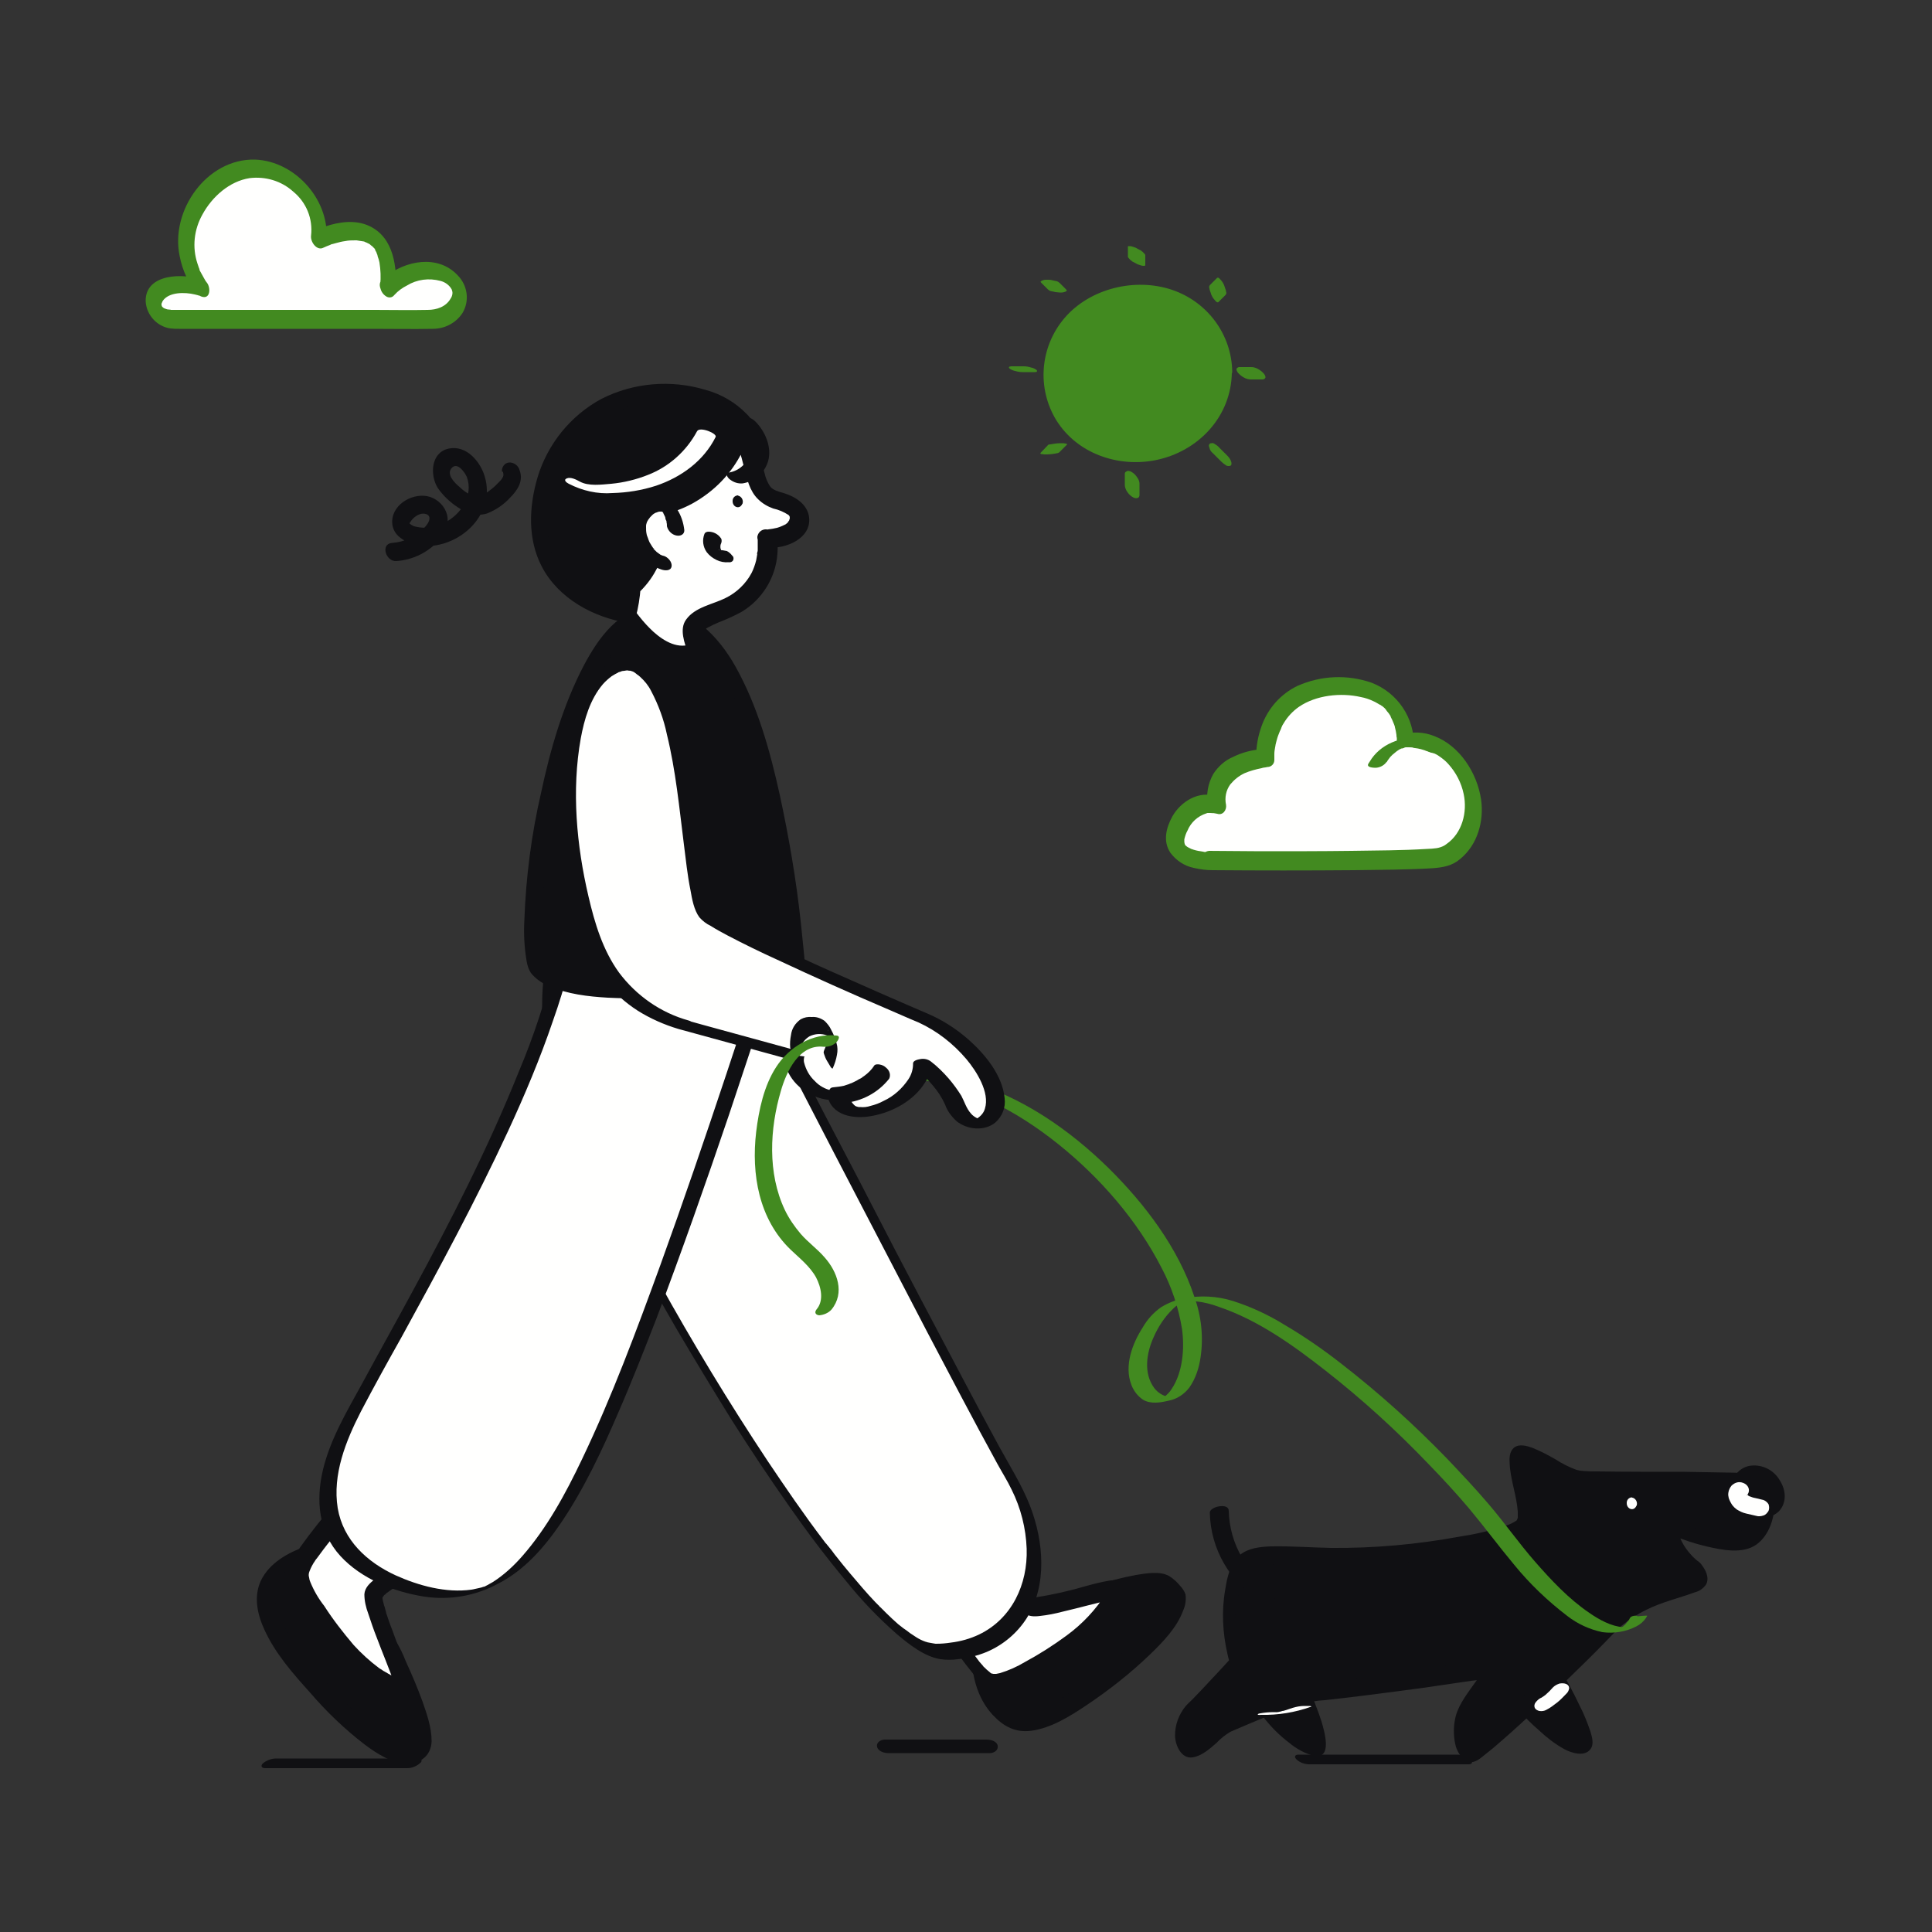 <svg transform="scale(1)" version="1.1" id="nafNWmCHUu" xmlns="http://www.w3.org/2000/svg" xmlns:xlink="http://www.w3.org/1999/xlink" x="0px" y="0px" viewBox="0 0 500 500" xml:space="preserve" class="pbimage_pbimage__wrapper__image__0LEis false"><rect x="0" y="0" width="500" height="500" fill="#333333" stroke="none"/><title>Dog Walking</title><style type="text/css"> .st0{fill:#59BE4C;} .st1{fill:#FFFFFE;} .st2{fill:#101013;}
 .st2{fill:#101013;}
 .st1{fill:#FFFFFE;}
 .st0{fill:#428a20;}</style><g id="sun"><circle class="st0" cx="294.5" cy="96.6" r="21.9" fill="#428a20"></circle><path class="st0" d="M313.9,97c-0.1,8.4-5.1,16.6-13.1,19.6c-7.7,2.9-16.3-0.8-21.2-7c-5.4-6.9-6-16.4-1.7-24
		c4.1-7,12-11.2,20.1-9.3C307.4,78.5,313.8,87.4,313.9,97c0,1.2,5,0.8,5-0.7c-0.1-9.7-6.4-18.2-15.6-21.3
		c-9.5-3.2-21.2-0.4-27.8,7.3c-6.4,7.5-7.2,18.2-2.1,26.5c5.4,8.6,15.9,12.2,25.6,10.3c11.1-2.2,19.7-11.3,19.8-22.8
		C318.9,95.1,313.9,95.5,313.9,97z" fill="#428a20"></path><path class="st0" d="M291.9,64v2.5c0.1,0.2,0.2,0.3,0.3,0.4c0.2,0.2,0.3,0.4,0.5,0.5c0.2,0.2,0.5,0.4,0.8,0.5
		c0.3,0.2,0.6,0.3,0.9,0.5l0.6,0.2c0.3,0.1,0.6,0.2,0.9,0.2h0.3c0.1,0,0.2-0.1,0.2-0.3c0,0,0,0,0-0.1V66c-0.1-0.2-0.1-0.3-0.3-0.4
		c-0.2-0.2-0.3-0.4-0.5-0.5c-0.2-0.2-0.5-0.4-0.8-0.5c-0.3-0.2-0.6-0.3-0.9-0.5l-0.6-0.2c-0.3-0.1-0.6-0.2-0.9-0.2h-0.3
		C291.9,63.7,291.8,63.9,291.9,64C291.9,64,291.9,64,291.9,64L291.9,64z" fill="#428a20"></path><path class="st0" d="M291.1,122.6v2.9c0,0.5,0.2,1.1,0.5,1.6c0.2,0.3,0.4,0.6,0.6,0.8c0.2,0.2,0.4,0.4,0.7,0.6l0.5,0.3
		c0.3,0.1,0.6,0.2,0.9,0.1l0.3-0.1c0.2-0.2,0.3-0.4,0.3-0.7v-2.9c0-0.5-0.2-1.1-0.5-1.5c-0.2-0.3-0.4-0.6-0.6-0.8
		c-0.2-0.2-0.4-0.4-0.7-0.6l-0.5-0.3c-0.3-0.1-0.6-0.2-0.9-0.1l-0.3,0.2C291.3,122.1,291.1,122.3,291.1,122.6z" fill="#428a20"></path><path class="st0" d="M264.6,96.3h2.5c0.2,0,0.5,0,0.7,0c0.2,0,0.3,0,0.5-0.1c0.1-0.1,0.1-0.2,0.1-0.2c0-0.1-0.1-0.2-0.2-0.3
		c-0.4-0.3-0.9-0.5-1.4-0.6c-0.6-0.2-1.3-0.3-1.9-0.3h-2.5c-0.2,0-0.5,0-0.7,0c-0.2,0-0.3,0.1-0.5,0.1c-0.1,0.1-0.1,0.2-0.1,0.2
		c0,0.1,0.1,0.2,0.2,0.3c0.4,0.3,0.9,0.5,1.4,0.6C263.4,96.2,264,96.3,264.6,96.3z" fill="#428a20"></path><path class="st0" d="M323.9,98.2h2.9c0.2,0,0.3-0.1,0.5-0.2c0.1-0.1,0.2-0.2,0.2-0.4c0-0.2-0.1-0.4-0.2-0.6
		c-0.1-0.2-0.3-0.4-0.5-0.6c-0.5-0.5-1-0.8-1.6-1.1l-0.6-0.2c-0.3-0.1-0.7-0.1-1-0.1h-2.9c-0.2,0-0.3,0.1-0.5,0.2
		c-0.1,0.1-0.2,0.2-0.2,0.4c0,0.2,0.1,0.4,0.2,0.6c0.1,0.2,0.3,0.4,0.5,0.6c0.5,0.5,1,0.8,1.6,1.1l0.6,0.2
		C323.3,98.2,323.6,98.2,323.9,98.2L323.9,98.2z" fill="#428a20"></path><path class="st0" d="M315,71.9l-1.8,1.8c-0.1,0.1-0.2,0.2-0.2,0.3c-0.1,0.2-0.1,0.4,0,0.6c0,0.3,0.1,0.5,0.2,0.8
		c0.1,0.3,0.2,0.6,0.3,0.9l0.3,0.6c0.2,0.3,0.4,0.6,0.7,0.9l0.3,0.3c0.1,0.1,0.4,0.2,0.5,0.1l1.8-1.8c0.1-0.1,0.2-0.2,0.2-0.3
		c0.1-0.2,0.1-0.4,0-0.6c0-0.3-0.1-0.5-0.2-0.8c-0.1-0.3-0.2-0.6-0.3-0.9l-0.3-0.6c-0.2-0.3-0.4-0.6-0.7-0.9l-0.3-0.3
		C315.4,71.9,315.2,71.8,315,71.9L315,71.9z" fill="#428a20"></path><path class="st0" d="M271.3,115.1l-2,2.1c-0.1,0.1-0.1,0.1,0,0.2c0.1,0.1,0.2,0.2,0.3,0.1c0.2,0,0.4,0.1,0.6,0.1c0.3,0,0.6,0,0.9,0
		c0.6,0,1.3-0.1,1.9-0.2l0.5-0.1c0.2,0,0.4-0.1,0.6-0.2l2-2c0.1-0.1,0.1-0.1,0-0.2c-0.1-0.1-0.2-0.1-0.3-0.1c-0.2,0-0.4-0.1-0.6-0.1
		c-0.3,0-0.6,0-0.9,0c-0.6,0-1.3,0.1-1.9,0.2l-0.5,0.1C271.7,115,271.5,115,271.3,115.1L271.3,115.1z" fill="#428a20"></path><path class="st0" d="M269.4,73.1l1.8,1.8c0.1,0.1,0.3,0.2,0.4,0.3c0.2,0.1,0.5,0.2,0.7,0.2c0.3,0.1,0.6,0.1,0.9,0.2
		c0.3,0,0.7,0.1,1,0.1h0.6c0.3,0,0.6-0.1,0.9-0.2l0.3-0.2c0.1-0.1,0.1-0.2,0-0.3c0,0,0,0,0,0l-1.8-1.8c-0.1-0.1-0.3-0.2-0.4-0.3
		c-0.2-0.1-0.5-0.2-0.7-0.2c-0.3-0.1-0.6-0.1-0.9-0.2c-0.3-0.1-0.7-0.1-1-0.1h-0.6c-0.3,0-0.6,0.1-0.9,0.2l-0.3,0.2
		C269.3,72.8,269.3,73,269.4,73.1C269.4,73.1,269.4,73.1,269.4,73.1z" fill="#428a20"></path><path class="st0" d="M313.9,117.3l2.1,2.1c0.4,0.4,0.9,0.8,1.4,1.1c0.2,0.1,0.4,0.1,0.6,0.1c0.2,0,0.3,0,0.5-0.1l0.2-0.3
		c0-0.3,0-0.6-0.1-0.8c-0.2-0.6-0.6-1.1-1-1.5l-2-2c-0.4-0.5-0.9-0.8-1.4-1.1c-0.2-0.1-0.4-0.2-0.6-0.1c-0.2,0-0.3,0-0.5,0.1
		l-0.2,0.3c-0.1,0.3,0,0.5,0.1,0.8C313.1,116.4,313.4,116.9,313.9,117.3L313.9,117.3z" fill="#428a20"></path></g><g id="cloud"><path class="st1" d="M100.5,74.5c0,0,5.4-6,13.1-4.2c1.7,0.4,3.2,1.4,4.3,2.7c3.2,4.1-0.5,9.6-6.4,9.6l-66.5-0.1
		c-4.8,0-7-5.2-3.1-7.6c4.6-2.8,10.5-0.4,10.5-0.4S41.9,61.9,54.2,49s30.2-0.5,28.3,12.9C82.5,61.9,102.1,52,100.5,74.5z"></path><path class="st0" d="M102.1,76.3c0.9-1,2-1.8,3.2-2.4c2.6-1.6,5.7-2,8.7-1.2c1.2,0.3,2.3,1.1,2.9,2.2c0.1,0.3,0.2,0.6,0.2,0.9
		c0,0.5-0.2,1.1-0.5,1.5c-1.2,2.1-3.6,2.9-5.9,2.9c-4.6,0.1-9.1,0-13.7,0H69.9H47.8c-1.2,0-2.5,0-3.7,0c0.5,0-0.3-0.1-0.5-0.1
		c-0.3,0-0.5-0.1-0.8-0.2c-0.4-0.1-0.8-0.4-1-0.8c0.3,0.3-0.1-0.3,0.1,0.1c-0.1-0.3-0.1,0-0.1-0.4c0-0.1,0-0.1,0-0.2
		c0.1-0.2,0.2-0.5,0.3-0.7c1.6-2.4,5.8-2.3,8.3-1.7l0.8,0.2l0.3,0.1c-0.1,0-0.4-0.1,0,0c0.2,0,0.3,0.1,0.5,0.2
		c2.5,1,2.6-2.3,1.5-3.6c-0.1-0.1-0.2-0.3-0.3-0.4c-0.4-0.4,0.4,0.6,0,0L52.8,72c-0.3-0.6-0.7-1.2-1-1.8c-0.1-0.2-0.2-0.3-0.2-0.5
		c-0.2-0.4,0.2,0.6,0-0.1c-0.2-0.4-0.3-0.9-0.5-1.4c-1.4-4.2-0.9-8.8,1.3-12.7c2.5-4.6,7-8.6,12.2-9.4c4.1-0.5,8.2,0.7,11.3,3.5
		c3.4,2.8,5.1,7,4.6,11.4c-0.2,1.6,1.5,4,3.2,3.1c0.6-0.3,1.2-0.5,1.7-0.7l0.4-0.2c0.5-0.2-0.2,0.1,0.1,0l1.1-0.3
		c0.7-0.2,1.5-0.4,2.3-0.5c0.9-0.2,1.8-0.2,2.7-0.2c-0.4,0,0.2,0,0.3,0l0.6,0.1c0.4,0.1,0.9,0.1,1.3,0.2c0.5,0.1-0.2-0.1,0.2,0.1
		l0.5,0.2c0.2,0.1,0.4,0.2,0.6,0.3c0.4,0.2,0,0-0.1-0.1c0.1,0.1,0.3,0.2,0.4,0.3s0.3,0.3,0.5,0.4s-0.3-0.3,0.2,0.2l0.5,0.5
		c0.1,0.1,0.3,0.4-0.1-0.1c0.1,0.1,0.2,0.3,0.2,0.4s0.3,0.5,0.4,0.8c-0.3-0.5,0.2,0.4,0.2,0.6s0.2,0.7,0.3,1
		c0.1,0.3,0.1,0.5,0.2,0.8c0.3,1.9,0.4,3.9,0.2,5.8c-0.1,1.3,0.6,2.5,1.7,3.1c0.8,0.4,1.7,0.1,2.1-0.7c0.1-0.2,0.2-0.4,0.2-0.6
		c0.4-6.2-0.4-14-6.8-17c-3.6-1.7-7.8-1.1-11.4,0.1c-1,0.3-2,0.7-3,1.2l3.2,3.1c1.4-10.6-7.7-21.2-18.4-21.6
		c-12.5-0.3-22,13.2-19.5,25c0.7,3.6,2.2,6.9,4.5,9.8l1.5-3.6c-4.8-1.9-15-1.8-14.8,5.5c0.2,3.5,2.9,6.5,6.4,7
		c0.8,0.1,1.5,0.1,2.3,0.1h20.2h29.7c5.2,0,10.5,0.1,15.7,0c3.1,0,6-1.5,7.7-4.1c1.9-3.2,1.3-7.2-1.3-9.8
		c-5.1-5.4-13.5-3.8-18.7,0.5c-0.4,0.3-0.7,0.6-1.1,1C97.3,74.4,100.3,78.3,102.1,76.3z"></path><path class="st1" d="M313.4,222.8c0,0,54.3,0.4,59.7-0.8s11.9-10.6,5.9-21.7s-15.2-7.8-15.2-7.8s0.8-15.5-18.1-14.7
		s-18.2,18.5-18.2,18.5s-14.2,0.6-12.5,12.1c0,0-6.6-2.4-10.1,6S313.4,222.8,313.4,222.8z"></path><path class="st0" d="M313.8,225.2c12.2,0.1,24.5,0.1,36.7,0c6.7-0.1,13.5-0.1,20.2-0.5c2.7-0.2,5.1-0.6,7.2-2.4
		c4.5-3.7,6.2-9.8,5.4-15.4c-1-6.8-5.5-13.9-12.1-16.4c-2.7-1.1-5.7-1.2-8.5-0.4l3.2,2.9c0.2-7.2-4.2-13.7-10.9-16.3
		c-6.3-2.2-13.1-1.9-19.2,0.8c-4.4,2.1-7.7,5.9-9.3,10.4c-0.9,2.5-1.4,5.1-1.4,7.8l1.8-1.8c-2.7,0.1-5.4,0.8-7.8,2
		c-2.1,0.9-3.8,2.4-5.1,4.4c-1.4,2.5-1.9,5.3-1.4,8.1l2.3-2.3c-4.6-1.6-9.3,1.3-11.5,5.2c-1.6,2.9-2.5,6.4-0.5,9.4
		c1.5,2,3.6,3.4,6,3.9C310.6,225,312.2,225.2,313.8,225.2c3,0.1,1.7-4.7-0.9-4.7c-0.3,0-0.5,0-0.8,0s-0.5,0-0.8-0.1
		c-0.4,0,0.1,0,0,0l-0.6-0.1c-0.8-0.1-1.6-0.3-2.4-0.6c-0.4-0.1,0.2,0.1-0.2-0.1l-0.6-0.3c-0.2-0.1-0.3-0.2-0.5-0.3
		c0.4,0.3,0-0.1-0.2-0.2s-0.3-0.4,0,0c0-0.1-0.4-0.6-0.2-0.3s-0.1-0.3-0.1-0.4c0.2,0.4,0,0,0-0.2s0,0.4,0,0c0-0.1,0-0.2,0-0.3
		s0-0.6,0-0.4c0.2-0.8,0.4-1.5,0.8-2.2c0.9-2.2,2.7-3.8,4.9-4.5l0.3-0.1c0.3-0.1-0.3,0,0,0s0.5,0,0.7,0s1.3,0.1,0.7,0
		c0.4,0.1,0.7,0.1,1.1,0.2c1.5,0.5,2.5-1,2.3-2.3c-0.4-1.9,0-3.8,1.1-5.3c1-1.2,2.2-2.2,3.7-2.9c1.4-0.6,2.9-1,4.4-1.3l0.4-0.1
		c-0.6,0.1-0.2,0-0.1,0l0.7-0.1l0.5-0.1c1,0,1.8-0.8,1.8-1.8c0-0.5,0-1,0-1.6c0-0.6,0.1-1.1,0.2-1.7c0-0.2,0.1-0.3,0.1-0.5
		c0.1-0.4-0.1,0.4,0-0.1s0.2-0.8,0.3-1.2c0.2-0.8,0.5-1.6,0.8-2.3c0.2-0.4,0.4-0.8,0.5-1.2c-0.2,0.3,0.1-0.1,0.1-0.2
		s0.3-0.5,0.4-0.7c1-1.7,2.4-3.2,4-4.3c4.4-3,10.8-3.7,16-2.5c1.1,0.2,2.3,0.6,3.3,1.1c0.5,0.2,0.9,0.5,1.3,0.7
		c0.1,0.1,0.3,0.2,0.4,0.2l-0.1-0.1c0.2,0.2,0.5,0.4,0.7,0.5c0.4,0.3,0.7,0.6,1,1l-0.1-0.1l0.2,0.3c0.2,0.2,0.3,0.4,0.5,0.6
		c0.2,0.3,0.5,0.7,0.6,1c0.2,0.3-0.2-0.4-0.1-0.1l0.1,0.2l0.3,0.6c0.2,0.4,0.3,0.8,0.5,1.2c0.1,0.2,0.1,0.4,0.2,0.6
		c-0.2-0.5,0-0.2,0,0.1c0.2,0.7,0.3,1.3,0.4,2c0,0.2,0,0.5,0.1,0.8c0.1,0.4,0-0.6,0-0.2c0,0.1,0,0.2,0,0.3s0,0.4,0,0.5
		c-0.1,1.5,1.5,3.4,3.2,2.9l0.5-0.1l0.5-0.1c0.1,0,0.5-0.1-0.1,0l0.5-0.1c1.3-0.2,2.7-0.1,4,0.4c0.3,0.1,0.6,0.2,0.9,0.3
		c0.4,0.2,0.9,0.4,1.3,0.7c0.9,0.6,1.8,1.3,2.5,2.1c2,2.2,3.4,4.9,4,7.8c1,4.7-0.4,10.1-4.4,12.9c-0.6,0.5-1.3,0.8-2.1,1l-0.5,0.1
		c0,0,0.6-0.1,0,0c-0.8,0.1-1.7,0.2-2.5,0.2c-6.5,0.4-13,0.4-19.5,0.5c-7.8,0.1-15.7,0.1-23.5,0.1l-13.4-0.1
		C309.9,220.5,311.2,225.2,313.8,225.2z"></path><path class="st1" d="M356.5,197.4c0,0,4-8.7,15.5-3.8"></path><path class="st0" d="M358.9,197.1c0.1-0.3-0.2,0.4,0,0.1s0.2-0.4,0.3-0.5s0.4-0.5,0.6-0.8l0.4-0.4l0.2-0.2l0,0
		c0.4-0.3,0.7-0.6,1.1-0.9s-0.3,0.2,0,0l0.3-0.2l0.3-0.2c0.1-0.1,0.6-0.2,0.2-0.1l0.2-0.1c0.1-0.1,0.3-0.1,0.4-0.1
		c0.5-0.2-0.2,0-0.1,0s0.3-0.1,0.5-0.1l0.2-0.1c0.3-0.1-0.5,0.1-0.2,0l0.5-0.1c0.2,0,0.3,0,0.5,0s-0.2,0-0.2,0h0.4
		c0.4,0,0.9,0,1.3,0.1c-0.3,0,0.2,0.1,0.4,0.1l0.7,0.1c1.1,0.2,2.2,0.6,3.2,1c1.1,0.4,2.4,0.2,3.4-0.4c0.6-0.3,1.5-1.3,0.5-1.8
		c-4-1.9-8.6-2.1-12.9-0.7c-2.5,0.9-4.6,2.4-6.1,4.5c-0.3,0.5-0.6,0.9-0.9,1.4c-0.5,1,1.6,1,2,1C357.3,198.6,358.3,198,358.9,197.1
		L358.9,197.1z"></path></g><g id="character"><path class="st2" d="M270.6,419.7l8.1-5.5c0,0,25.3-9.5,26.2-3.1s-9.5,17.2-25.3,28.1s-24.7,9.5-26.6-6.8L270.6,419.7z"></path><path class="st2" d="M272.4,421.5l3.9-2.6c1.4-1,2.8-2,4.2-2.9c0.6-0.3,1.2-0.5,1.8-0.7c1.6-0.6,3.3-1.1,4.9-1.6
		c4.2-1.4,8.5-2.4,12.9-2.9c1.6-0.3,3.3-0.2,4.9,0.3c0.1,0,0.2,0.1,0.3,0.1l0.1,0.1L305,411l-1.8-2.1c0,0.1,0.1,0.5,0.2,0.7
		c0.1,0.9,0,1.8-0.3,2.6c-0.8,2.3-1.9,4.4-3.4,6.2c-2,2.6-4.3,5-6.7,7.2c-6,5.6-12.6,10.6-19.7,14.8c-4,2.3-9.5,5.1-14.3,3.6
		c-0.4-0.1-0.8-0.3-1.2-0.5c-0.2-0.1-0.4-0.2-0.6-0.4s-0.3-0.3-0.1,0s0.8,1,0.3,0.3c-0.3-0.5-0.5-0.9-0.8-1.4
		c-0.5-1.2-0.9-2.5-1.2-3.8c-0.1-0.7-0.3-1.4-0.4-2c-0.1-0.4-0.4-1.5-0.2-1.8s0.6-0.5,0.8-0.6l1.7-1.2l5.1-3.7l9.3-6.8L272.4,421.5
		c0.3-0.3-2.8-4.1-3.4-3.7L253.7,429l-2.2,1.6v0.1c0.6,4.9,2,9.4,5.4,13.1c2.8,3,5.9,4.7,10.1,4.1c5-0.7,9.7-3.6,13.9-6.4
		c6-4,11.6-8.4,16.8-13.4c3.3-3.2,6.9-6.9,8.5-11.3c0.6-1.3,0.8-2.8,0.6-4.2c-0.3-0.8-0.8-1.6-1.4-2.2c-0.8-1-1.7-1.8-2.8-2.5
		c-2.4-1.4-6-0.7-8.6-0.3c-3.8,0.7-7.5,1.7-11.2,2.9c-2,0.5-3.9,1.2-5.8,2c-1.5,0.8-2.9,1.9-4.3,2.9l-3.7,2.6
		C268.7,418,271.7,421.9,272.4,421.5z"></path><path class="st1" d="M259.1,395.6c0,0,4.1,18.5,6.6,20.2s25.8-6,23.7-4c-1.6,1.5-3.1,8.4-17.4,17.3c-14.5,9-15.1,6.7-17.9,4.3
		s-15-20.9-15-20.9L259.1,395.6z"></path><path class="st2" d="M257.3,395.1c0.8,3.3,1.6,6.7,2.5,10c0.6,2.3,1.3,4.7,2.2,7c0.7,1.8,1.5,4,3,5.3c1.2,1,2.7,1,4.2,0.8
		c1.9-0.2,3.9-0.6,5.8-1.1c4.3-1,8.5-2.2,12.7-3.1c0.6-0.1,1.2-0.3,1.9-0.3c0.1,0,0.5,0,0.5,0c-0.8,0.5-1.6-2.2-1.5-1.9
		c0.2,0.6-1.2-1.7-0.6-2.1c0,0,0,0.1-0.1,0.1c-0.7,0.5-1.2,1.8-1.6,2.5c-2.7,4.3-6.2,8-10.3,11c-3.4,2.5-7,4.8-10.7,6.8
		c-2,1.2-4.2,2.2-6.5,2.9c-0.3,0.1-0.7,0.1-1,0.2h-0.5c-0.1,0-0.6,0-0.3,0s-0.4-0.1-0.5-0.1c-0.4-0.1,0.3,0.2,0.1,0
		c-0.1-0.1-0.2-0.1-0.3-0.2c-0.6-0.3,0.1,0.1-0.1-0.1l-0.6-0.5c-0.4-0.3-0.7-0.7-1.1-1s0.2,0.2,0.1,0.1l-0.3-0.4
		c-0.3-0.3-0.5-0.6-0.8-0.9c-0.6-0.8-1.2-1.6-1.8-2.4c-1.5-2-2.9-4-4.3-6.1c-2.3-3.3-4.6-6.7-6.8-10.1l-0.4-0.6l0.5,3.2l17.4-14.7
		l2.5-2.1c0.9-0.7,0.1-2.6-0.5-3.2c-0.7-0.8-1.7-1.4-2.6-0.6l-17.4,14.7l-2.5,2.1c-0.9,0.8,0,2.6,0.5,3.2
		c4.4,6.6,8.7,13.5,13.7,19.6c1.5,1.8,3.6,4.1,6,4.5c1.7,0.2,3.4-0.1,5-0.9c3-1.3,6-2.8,8.8-4.6c5.9-3.6,11.7-7.7,15.9-13.3
		c1-1.3,1.8-2.7,2.6-4.1s1.8-2.1,1-3.8c-0.9-2-2.4-2.1-4.2-1.8s-3.8,0.8-5.6,1.3c-4.4,1.3-8.8,2.3-13.3,3c-0.7,0.1-1.4,0.1-2.1,0.1
		c-0.3,0,0.1,0,0.1,0h-0.2c0,0-0.3-0.3-0.1,0c0,0,0.7,0.5,0.4,0.2s0.4,0.5,0.1,0.1c-0.2-0.3,0.3,0.6,0,0.1c-0.1-0.2-0.2-0.3-0.3-0.5
		l-0.3-0.6c0,0-0.1-0.4,0,0s-0.1-0.2-0.1-0.2c-0.4-1.1-0.8-2.1-1.2-3.2c-0.8-2.4-1.5-4.9-2.1-7.4c-0.3-1.1-0.6-2.2-0.8-3.3l-0.3-1.2
		c0-0.2-0.1-0.4-0.1-0.5c-0.1-0.4,0.1,0.5,0,0c-0.1-0.3-0.1-0.6-0.2-0.9c-0.2-1.1-0.9-2.5-2.1-2.8S257,394.1,257.3,395.1z"></path><path class="st1" d="M145.6,240.8c0,0-6.9,16-1.4,38.4s76.2,148.7,99.6,148.1s29.9-24,17.9-44.8s-75.2-143.7-75.2-143.7
		L145.6,240.8z"></path><path class="st2" d="M143.8,239.2c-0.7,1.8-1.3,3.7-1.7,5.6c-1.2,5-1.8,10.2-1.8,15.3c-0.2,8.2,1.2,16.4,4.1,24.1
		c2.1,5.3,4.5,10.5,7,15.7c3.3,6.8,6.8,13.5,10.4,20.2c4.2,7.9,8.6,15.7,13.1,23.5c4.7,8,9.5,15.9,14.4,23.8
		c4.8,7.6,9.8,15.1,15,22.5c4.6,6.6,9.5,13.1,14.6,19.2c4,5,8.4,9.6,13.2,13.8c3.2,2.7,7.1,5.8,11.3,6.5c1.5,0.2,3,0.2,4.5,0
		c2.6-0.3,5.1-0.9,7.5-1.9c4.2-1.8,7.8-4.8,10.3-8.7c5.4-8.6,4.4-19.9,0.9-29c-2.1-5.4-5.2-10.3-8-15.4c-3.1-5.7-6.1-11.3-9.1-17
		c-3.8-7.2-7.6-14.4-11.4-21.6c-4.2-8-8.4-16-12.5-24s-8.3-15.9-12.4-23.8c-3.7-7.2-7.4-14.3-11.1-21.5l-8.5-16.5l-4.8-9.4l-0.6-1.2
		c-0.5-1-1.6-2.4-2.9-2.4l-35.9,1.8l-5.1,0.2c-1.1,0.1-0.2,1.9,0.1,2.2c0.5,0.8,1.5,1.9,2.6,1.8l35.9-1.8l5-0.2l-2.9-2.4l9.2,17.9
		c7.2,13.9,14.3,27.7,21.5,41.6c8.1,15.6,16.2,31.1,24.3,46.7c6,11.4,11.9,22.7,18.1,34c1.2,2.2,2.6,4.4,3.7,6.7
		c2.4,4.8,3.7,10,3.9,15.3c0.3,9.2-3.8,18.1-12.3,22.2c-2.3,1.1-4.8,1.8-7.3,2.1c-1.3,0.2-2.5,0.3-3.8,0.3c-0.5,0,0.2,0-0.2,0
		l-0.6-0.1c-0.4-0.1-0.7-0.1-1.1-0.2l-0.5-0.1c-0.1,0-0.4-0.2,0.1,0c-0.1,0-0.3-0.1-0.4-0.1c-0.9-0.3-1.7-0.7-2.5-1.2
		c0.6,0.4-0.1-0.1-0.3-0.2l-0.6-0.4c-0.5-0.3-0.9-0.6-1.4-1l-0.7-0.5l-0.3-0.2l-1.4-1.1c-1-0.9-2-1.8-3-2.8c-0.5-0.5-1-1-1.5-1.5
		c-0.1-0.1-0.3-0.2-0.4-0.4c-0.4-0.5,0.4,0.4,0,0l-0.9-0.9c-2.3-2.4-4.4-4.9-6.6-7.5c-1.2-1.4-2.4-2.9-3.5-4.3
		c-0.6-0.7-1.1-1.5-1.7-2.2c-0.3-0.4-0.6-0.7-0.9-1.1c0.3,0.4-0.1-0.2-0.2-0.2l-0.6-0.8c-5.1-6.7-9.8-13.6-14.5-20.6
		c-10-15.1-19.4-30.6-28.1-46.3c-7.2-12.9-14.2-25.9-20.2-39.4c-0.5-1.2-1-2.3-1.5-3.5c-0.2-0.5-0.4-1.1-0.7-1.6
		c-0.1-0.3-0.2-0.5-0.3-0.8s-0.2-0.5,0,0c-0.1-0.2-0.1-0.3-0.2-0.5c-0.7-1.6-1.2-3.3-1.7-5c-2.9-10.8-3-22.2-0.4-33.1
		c0.4-1.8,1-3.5,1.6-5.2C148,241,144.5,237.6,143.8,239.2z"></path><path class="st2" d="M94.2,418.7l6.3,7.8c0,0,13,25.7,7.5,27.8s-17.2-7.2-29.7-22.2s-13-25,1.3-29.9L94.2,418.7z"></path><path class="st2" d="M92,420c2.6,3.1,5.5,6.1,7.3,9.7c2.8,5.8,5.5,11.8,7.1,18c0.4,1.3,0.6,2.7,0.6,4.1c0-0.5,0,0.4,0,0.5
		s-0.1,0.4-0.1,0.6c0.1-0.7,0,0-0.1,0.1c0.3-0.2,0.2-0.4,0.1-0.1s-0.1,0.1,0.2-0.2c-0.2,0.2-0.1,0.1,0.3-0.2
		c-0.2,0.1-0.3,0.1,0.3-0.1c-0.1,0.1-0.2,0.1-0.4,0.1c0.5,0.1,0.3,0,0,0c-0.1,0-0.2,0-0.3,0c-0.5,0.1,0.5,0-0.1,0h-0.5h-0.4
		c-0.3,0,0.1,0-0.4-0.1c-1.6-0.4-3.2-1.1-4.6-2c-4.5-3-8.7-6.5-12.3-10.4c-4.8-4.7-9.2-9.9-13-15.4c-2.5-3.8-5.4-8.7-4.5-13.4
		c0.2-0.7,0.4-1.4,0.7-2c0.2-0.4,0.5-0.8,0.8-1.1c0.5-0.6-0.3,0.3,0.2-0.3c0.2-0.2,0.4-0.4,0.6-0.6c0.8-0.7,1.6-1.3,2.5-1.7
		c1.2-0.6,2.4-1.1,3.7-1.5l-2.5-0.5l12.8,14.5L92,420c0.8,0.8,2.1,0.9,3.1,0.2c0.7-0.4,2-1.9,1.2-2.8l-12.8-14.6l-1.8-2.1
		c-0.6-0.7-1.6-0.9-2.5-0.5c-4.7,1.6-9.5,4.3-11.7,8.9c-1.9,4.1-0.9,8.7,0.9,12.6c2.8,6.2,7.4,11.4,11.9,16.4
		c4.2,4.9,8.9,9.4,14.1,13.4c3.1,2.3,7,4.9,11,4.9c3.5,0,6.2-2.1,6.3-5.8c0-3.5-1.2-6.9-2.3-10.1c-1.3-3.6-2.8-7.1-4.4-10.6
		c-0.7-1.8-1.5-3.5-2.5-5.1c-1.9-2.6-4.1-5.1-6.2-7.6c-0.8-0.8-2.1-0.9-3.1-0.2C92.5,417.6,91.2,419,92,420z"></path><path class="st1" d="M113.7,401.9c0,0-15.8,7.8-16.9,10.7s10,26.8,7.8,24.9c-1.7-1.4-8.1-1.9-18.6-15.7c-10.7-14-8.7-15.1-7-18.5
		S95,383.4,95,383.4L113.7,401.9z"></path><path class="st2" d="M112.2,399.9c-3.1,1.5-6.2,3.2-9.2,4.9c-2.1,1.1-4.1,2.4-6,3.9c-1.3,1-2.6,2.2-2.7,3.9c0,1.7,0.4,3.4,1,5
		c0.7,2.1,1.4,4.2,2.2,6.2c1.5,4,3.2,8,4.6,12c0.1,0.2,0.3,1.1,0.2,0.7s0.1,0.3,0.1,0.5c0.1,0.5,0,0.1,0-0.1l0.1-0.5l2.3-1
		c0.3,0.1,0.5,0.2,0.8,0.4c0.5,0.2,0.2,0.1,0,0c-1-0.6-2-1.2-3.1-1.6c-0.7-0.3-1.4-0.7-2.1-1.1c-0.4-0.2-0.8-0.5-1.2-0.7
		s0.1,0,0.1,0.1l-0.4-0.3l-0.8-0.5c-2.4-1.8-4.6-3.8-6.6-6c-2.7-3.2-5.3-6.5-7.6-10.1c-1.5-1.9-2.7-4-3.6-6.2
		c-0.1-0.2-0.1-0.4-0.2-0.5c-0.2-0.5,0.1,0.3,0-0.1s-0.1-0.6-0.2-1s0-0.2,0,0.1c0-0.1,0-0.2,0-0.4c0-0.3,0.2-0.9,0-0.3
		c0.3-0.9,0.7-1.8,1.2-2.6l0.2-0.4c-0.1,0.3-0.2,0.4,0,0.1s0.4-0.7,0.7-1c0.6-0.8,1.2-1.6,1.7-2.3c1.5-2,3.1-3.9,4.7-5.8
		c2.7-3.2,5.4-6.3,8.1-9.5l0.5-0.6h-3.3l16.3,16.2l2.3,2.3c0.9,0.9,2.4,0.9,3.3,0c0.9-1.1,0.3-2.4-0.6-3.2L98.7,384l-2.3-2.3
		c-0.9-0.9-2.4-0.9-3.3,0c-2.2,2.5-4.3,5-6.5,7.5c-3.2,3.6-6.1,7.3-8.9,11.2c-1.4,2.1-2.7,4.5-2.4,7.2c0.3,1.9,1,3.7,2,5.4
		c1.9,3.2,3.9,6.2,6.2,9.1c4.2,5.6,8.9,10.9,14.9,14.6c1.3,0.7,2.6,1.4,4,2l0.6,0.3c0.1,0.1,0.2,0.1,0.2,0.1
		c0.4,0.1-0.6-0.4-0.2-0.1c0.8,0.8,2.1,1.1,3.2,0.5c1.6-1,0.7-3.1,0.3-4.4c-0.6-1.8-1.3-3.5-2-5.3c-0.9-2.3-1.8-4.6-2.6-6.9
		c-0.4-1.2-0.9-2.3-1.3-3.5l-0.5-1.5c-0.1-0.2-0.2-0.5-0.2-0.7s-0.3-0.9-0.2-0.7s-0.1-0.3-0.1-0.4s-0.1-0.4-0.2-0.6
		c-0.1-0.4-0.2-0.8-0.3-1.2s-0.1-0.6-0.1-0.9s0,0.6,0,0.1s0-0.1,0-0.1s-0.1,0.3,0,0c-0.2,0.5-0.2,0.3,0,0s0.2-0.2,0.3-0.4
		s0.5-0.5,0.3-0.3s0.3-0.2,0.3-0.3l0.7-0.5c0.5-0.4,1-0.7,1.5-1c3.9-2.5,7.9-4.8,12.1-6.8l0.9-0.4c1.2-0.6,1-2.3,0.3-3.1
		C114.6,399.7,113.3,399.4,112.2,399.9z"></path><path class="st1" d="M197.6,254.7c0,0-24.4,77.3-41.9,115.9S125,417.6,104,410.2S80.3,387,90.5,367.4c12.8-24.7,48-82.3,56.3-123.5
		S197.6,254.7,197.6,254.7z"></path><path class="st2" d="M195.3,255.6c-2.4,7.5-4.9,15.1-7.4,22.6c-5.5,16.5-11.1,32.9-17,49.2c-6.2,17-12.5,34-20.3,50.3
		c-4.2,8.8-9,17.7-15.5,25.1c-2.2,2.5-4.7,4.8-7.5,6.6c-0.5,0.3-1.1,0.6-1.6,0.9c-0.1,0-0.4,0.2,0,0l-0.6,0.3c0.1,0,0.5-0.2,0,0
		l-0.4,0.1l0.2-0.1c-0.4,0.2-0.8,0.3-1.3,0.4c-0.6,0.1-1.2,0.3-1.9,0.4c-6.6,0.9-13.6-1-19.6-3.7c-7.4-3.4-13.6-9.1-15-17.4
		c-1.4-8.7,2.1-17.4,6-25c3.4-6.5,7-13,10.6-19.4c9.6-17.5,19.1-35.1,27.5-53.2c4.3-9.3,8.3-18.8,11.6-28.5c1.6-4.5,3-9.1,4.2-13.7
		c1.1-4,1.6-8.2,3-12.2c0.8-2.9,2.4-5.6,4.4-7.8c0.4-0.4,0.8-0.7,1.2-1c0.2-0.1,0.3-0.2,0.5-0.3c0.4-0.3-0.4,0.2,0.1-0.1
		s-0.4,0.2,0,0l-0.6,0.2c0.3-0.1-0.6,0.1,0,0s-0.3,0.1,0,0l0.4-0.1l0.5-0.1c0.3,0,0.6-0.1,0.9-0.1c5-0.2,10,2.4,14.1,5.1
		c8.4,5.4,15.7,12.6,22.2,20.1C194.5,254.7,194.9,255.2,195.3,255.6c0.7,0.8,4.7-1.8,4.7-1.8c-5.1-6.3-10.9-12-17.2-17.1
		c-4.4-3.6-9.3-7-14.8-8.8c-5.5-1.8-11.6-0.7-16.2,2.8c-5.7,4.3-6.6,11.9-8.2,18.4c-2.4,9.7-5.5,19.2-9.4,28.4
		c-7.9,19.7-17.6,38.6-27.7,57.2c-4.2,7.8-8.6,15.6-12.8,23.4c-3.9,7.1-8.2,14.3-10.1,22.2s-1.2,16.2,4.5,22.4
		c5.4,5.9,13.9,9.3,21.7,10.5c6.6,1,13.4-0.2,19.2-3.4c6.8-3.5,11.9-9.4,16.2-15.7c6-8.9,10.6-18.7,14.8-28.5
		c3.5-8,6.7-16.2,9.9-24.4c6.6-17.5,12.8-35.1,18.8-52.8c3.7-11,7.3-22,10.9-33c0.2-0.6,0.4-1.1,0.5-1.6c-0.8,0.1-1.7,0.3-2.5,0.6
		C196.9,254.6,195.5,255,195.3,255.6z"></path><path class="st2" d="M206.1,254.1c-2,0-61.1,9.4-67-1.9s7.3-100.8,34.5-93.3S206.1,254.1,206.1,254.1z"></path><path class="st2" d="M204.6,253c-2.4,0.1-4.8,0.4-7.2,0.9c-5,0.6-10,1.2-15,1.7c-6,0.6-12.1,1-18.1,1.1c-5.4,0.2-10.8,0-16.2-0.8
		l-0.8-0.1c-0.1,0-0.3,0-0.4-0.1c-0.6-0.1-1.1-0.2-1.7-0.4s0.5,0.2-0.2-0.1l-0.6-0.2c-0.7-0.2,0.4,0.2-0.2-0.1l-0.5-0.2l-0.4-0.2
		c-0.4-0.2,0.1,0.1-0.1-0.1l-0.4-0.3c-0.4-0.2,0.1,0.1-0.2-0.2c-0.5-0.4-0.8-0.8-1.1-1.4c-1.2-2.3-1.2-5.2-1.3-7.7
		c-0.4-9.9,1-19.8,2.7-29.5c1.9-11.6,5-22.9,9.2-33.8c1.8-4.6,4.1-9,6.8-13.2c2.2-3.1,4.9-6.1,8.4-7.8c1.4-0.7,2.9-1.1,4.5-1.2h0.4
		h0.6c0.3,0-0.4-0.1,0.2,0c0.2,0,1,0.2,0.3,0l0.6,0.1c0.3,0-0.5-0.2,0.2,0.1s-0.1-0.1,0.2,0s0.5,0.2,0.7,0.3c-0.5-0.2,0,0,0.1,0.1
		l0.6,0.3c-0.4-0.2,0.2,0.1,0.3,0.2s0.4,0.3,0.7,0.4c0.7,0.5,1.4,1.1,2.1,1.7c1.6,1.5,3,3.1,4.2,4.9c6.2,8.9,9.6,19.7,12.3,30.1
		c2.8,11.2,5,22.5,6.4,34c0.9,6.8,1.6,13.6,2.1,20.5l0.1,1c0.1,1.4,4.8,2,4.8,1.5c-0.3-5.1-0.9-10.2-1.4-15.3
		c-1.2-11.3-3.1-22.4-5.5-33.5c-2.5-11.3-5.7-22.9-11.4-33.1c-4.4-7.9-11.7-15.6-21.5-15.5c-8.6,0.1-14.2,8.3-17.8,15.1
		c-5.4,10.3-8.7,21.8-11.1,33.1c-2.5,10.8-3.9,21.8-4.3,32.9c-0.2,3.5,0,7.1,0.6,10.6c0.2,1.1,0.5,2.1,1.1,3
		c1.2,1.5,2.9,2.7,4.7,3.4c4.8,2.1,10.1,2.7,15.2,3c6.2,0.3,12.4,0.2,18.6-0.2c10.1-0.6,20.2-1.8,30.2-3.1c0.5-0.1,1-0.1,1.5-0.2
		c0.2,0,1.1-0.1,0.4-0.1c0.9,0,1.1-0.4,0.3-0.9C206.9,253.3,205.8,253,204.6,253z"></path><path class="st2" d="M162.5,159.2c0,0-28.4-3.1-21.9-32c2.9-14.3,15.1-24.8,29.6-25.7c12.7-0.6,21,4.2,23.3,9.2
		c1.7,3.8-8.1,25.5-8.1,25.5L162.5,159.2"></path><path class="st2" d="M161.9,157.1l-0.5-0.1l-0.5-0.1c0.7,0.1,0,0-0.3-0.1c-1.6-0.3-3.1-0.8-4.6-1.3l-0.6-0.2
		c-0.1-0.1-1-0.4-0.3-0.1c-0.5-0.2-1-0.5-1.5-0.7c-1-0.5-1.9-1-2.9-1.6l-0.4-0.2c0.1,0,0.5,0.3,0.1,0.1c-0.2-0.2-0.5-0.3-0.7-0.5
		c-0.5-0.4-1-0.8-1.5-1.2l-0.7-0.6c-0.3-0.3,0,0,0,0.1c-0.1-0.1-0.2-0.2-0.4-0.4c-0.4-0.5-0.9-1-1.3-1.5c-0.2-0.3-0.4-0.6-0.6-0.8
		c-0.1-0.1-0.3-0.4,0,0c-0.1-0.1-0.2-0.2-0.2-0.4c-0.4-0.6-0.8-1.2-1.1-1.9c-0.6-1.2-1.1-2.5-1.4-3.8c-0.8-3.4-0.9-6.9-0.4-10.4
		c1.2-8.5,5.4-16.6,12.4-21.8c6.7-4.9,14.9-7,23.1-5.8c2.2,0.3,4.4,0.8,6.6,1.6c1.5,0.6,3,1.3,4.3,2.2c0.3,0.2,0.6,0.5,0.9,0.7
		c0.2,0.2,0.4,0.3,0.6,0.6c0.2,0.2,0.4,0.5,0.6,0.7c0,0,0.4,0.6,0.2,0.3s0.2,0.3,0.2,0.4c0.1,0.3,0.3,0.5,0.4,0.8
		c-0.3-0.7-0.2-0.4-0.1-0.3s0,0.3,0,0s0,0.2,0,0.3s0,0.5,0,0.7c-0.1,1.1-0.4,2.2-0.7,3.2c-0.4,1.5-0.9,3-1.4,4.4
		c-1.1,3.1-2.2,6.1-3.5,9.1c-0.8,1.9-1.6,3.9-2.5,5.8c0,0.1-0.2,0.3-0.2,0.4c0-0.4,0.4-0.4,0.1-0.3s-0.7,0.7-1,1L161.1,157l-0.6,0.6
		c-1.6,1.6,2.2,4.8,3.9,3.1l20.9-21c0.9-0.7,1.7-1.6,2.3-2.5c0.7-1.5,1.4-3.1,2-4.6c1.3-3.1,2.5-6.2,3.6-9.3c1.1-2.9,2-5.8,2.5-8.8
		c0.2-1.1,0.2-2.3,0-3.4c-0.5-1.5-1.3-2.8-2.4-3.9c-2.9-3-6.6-5.2-10.7-6.3c-8.9-2.7-18.6-1.9-26.9,2.3c-8,4.3-14,11.7-16.6,20.4
		c-2.2,7.5-2.6,15.9,1.1,23c4.3,8.3,13.4,13.2,22.3,14.6l0.5,0.1c0.8,0.1,1.5-0.4,1.6-1.2c0-0.2,0-0.5-0.1-0.7
		C164.2,158.1,163.2,157.2,161.9,157.1L161.9,157.1z"></path><path class="st1" d="M180.8,168.9c0,0-0.6-1.9-1.1-4.3s0-3.8,7.2-6.5c14.2-5.3,11.9-18.7,11.9-18.7c1.8,0,3.7-0.3,5.3-1.1
		c2.9-1.1,5.9-6.2-2.5-8.6c-2.4-0.5-4.4-2.2-5.2-4.5c-1.4-3.8-1.7-7.1-4.2-14l-1.3,3c-3.3,7.9-9.9,13.9-18.1,16.5l0,0l-0.8-0.2
		c0.2,14.1-8.4,21.6-8.4,21.6c-0.2,2.4-0.6,4.8-1.2,7.1C162.5,159.1,171.6,173.2,180.8,168.9z"></path><path class="st2" d="M183.1,168.5c-0.5-1.5-0.8-3-1.2-4.6c-0.1-0.6,0,0.2,0-0.1c0-0.1,0-0.2,0-0.3c0-0.4,0,0.2,0,0.2
		c-0.1-0.2,0.4-0.7,0-0.2c0.1-0.1,0.1-0.2,0.1-0.2c0.3-0.4-0.1,0.1,0,0s0.4-0.3,0.6-0.5c0.2-0.2,0.4-0.3,0.6-0.4
		c0.9-0.5,1.8-0.9,2.7-1.3c2.1-0.8,4.1-1.7,6.1-2.8c5.3-3.2,8.8-8.9,9.2-15.1c0.1-1.4,0.1-2.8-0.1-4.2l-2.3,2.7
		c4.5,0.4,11.2-2.3,10.6-7.8c-0.4-3.4-3.6-5.4-6.6-6.3c-1.4-0.4-2.6-0.7-3.4-1.6c-0.8-1.1-1.3-2.4-1.6-3.8c-1.1-3.8-2-7.7-3.4-11.4
		c-0.8-2.1-3.6-2.9-4.6-0.5c-1.3,3.5-3.1,6.8-5.5,9.7c-3.4,3.9-7.8,6.8-12.8,8.4l1.2-0.2c0.8,0.1,0.3,0-0.1-0.1
		c-1.1-0.5-2.3,0-2.8,1.1c-0.1,0.3-0.2,0.6-0.2,0.8c0.1,5.1-1.2,10.2-3.7,14.7c-0.4,0.8-0.9,1.5-1.4,2.2c-0.2,0.3-0.5,0.6-0.7,1
		c-0.1,0.2-0.8,1-0.4,0.5c-0.5,0.6-1,1.1-1.5,1.6c-1,1.1-0.9,3.3-1.1,4.7c-0.3,1.7-1.3,3.9-0.4,5.5c1.8,2.8,4.1,5.4,6.7,7.5
		c4.1,3.4,9.5,5.6,14.6,3.2c2.7-1.3,0.3-5.6-2.3-4.4c-3.8,1.7-7.5-0.5-10.3-3c-1.3-1.2-2.5-2.5-3.6-3.9c-0.4-0.5-0.8-1-1.1-1.5
		c-0.5-0.7,0.3,0.5-0.1-0.1l0.2,1.8c0.7-2.5,1.1-5.1,1.3-7.8l-0.7,1.6c1.9-1.8,3.5-3.8,4.7-6.1c3-5.2,4.5-11.1,4.4-17.1l-3,1.9
		c0.4,0.2,0.9,0.3,1.4,0.4c0.9,0,1.8-0.2,2.6-0.6c1.4-0.5,2.7-1.1,4-1.8c5.6-3.1,10.1-7.7,12.9-13.4c0.8-1.6,1.5-3.4,2.2-5l-4.6-0.5
		c1.1,3.2,2.1,6.4,2.9,9.7c0.7,2.8,1.4,6,3.6,8.1c1.1,1.1,2.5,1.9,3.9,2.4c1.4,0.3,2.8,0.9,4,1.7c0.2,0.2,0,0,0,0
		c0.1,0.1,0.2,0.2,0.2,0.3c0.4,0.5,0-0.1,0.1,0.2c0,0,0.2,0.3,0,0s0,0,0,0.1c-0.1,0.2,0.1,0.1,0-0.1c0,0.1,0,0.2,0,0.4
		c0.2-0.4,0-0.1-0.1,0.2c-0.1,0.4,0,0,0,0.1s-0.2,0.4-0.3,0.5s-0.2,0.3,0,0.1s-0.1,0.1-0.2,0.2l-0.5,0.4l-0.2,0.1
		c-0.4,0.3,0.3-0.1,0,0c-0.6,0.3-1.3,0.6-2,0.8c-0.8,0.2-1.5,0.3-2.3,0.4c-0.7,0.1,0.2,0.1-0.4,0c-1.2-0.1-2.2,0.7-2.4,1.9
		c0,0.3,0,0.5,0.1,0.8c0,0.1,0,0.1,0,0.2c0-0.7,0-0.3,0,0.1c0,0.8,0,1.5,0,2.3c0,0.2,0,0.4-0.1,0.6s-0.1,0.9,0,0.4
		c-0.1,0.6-0.2,1.2-0.3,1.7c-0.3,1.2-0.7,2.3-1.2,3.3c-1.5,2.8-3.9,5.1-6.8,6.5c-3.2,1.6-7.8,2.3-10.1,5.5c-1.9,2.5-0.4,6.2,0.5,8.9
		c0.3,1.3,1.5,2.1,2.9,2c1.2-0.2,2-1.3,1.8-2.5C183.1,168.7,183.1,168.6,183.1,168.5z"></path><path class="st2" d="M192.2,125.1c3.1-0.5,5.7-2.7,6.6-5.8c1-3.6-0.8-7.7-3.3-10.2c-0.9-0.9-2-1.3-3.3-1.3c-0.9,0-1.3,0.7-0.6,1.4
		c2,2,3.4,5.5,2.5,8.3c-0.8,2.5-2.9,4.4-5.5,4.8c-1.1,0.2-0.2,1.4,0.2,1.7C189.9,124.9,191.1,125.2,192.2,125.1L192.2,125.1z"></path><path class="st1" d="M174.8,136.8c0,0-0.8-8.9-7.1-5.6c-6.2,3.3-1.6,12.8,3.8,14.4"></path><path class="st2" d="M177.1,137.2c-0.4-3.7-2.5-8-6.6-8.6c-3-0.4-5.9,1.1-7.3,3.7c-1.1,2.6-0.9,5.5,0.4,8c1.5,3.1,4.2,6,7.6,7.1
		c0.9,0.3,2.4,0.4,2.6-0.8s-1-2.4-1.9-2.7l-0.7-0.2c-0.1-0.1-0.3-0.1-0.4-0.2c0.4,0.1,0.4,0.2,0.2,0.1s-0.4-0.3-0.6-0.4
		s-0.3-0.4,0,0c-0.1-0.1-0.2-0.2-0.4-0.3c-0.2-0.2-0.4-0.4-0.6-0.6c-0.1-0.1-0.3-0.2-0.3-0.4s0.4,0.4,0.1,0.1s-0.7-1-1-1.5
		s0.1,0.3,0,0c-0.1-0.1-0.1-0.2-0.2-0.4s-0.2-0.5-0.3-0.8s-0.2-0.5-0.3-0.8c-0.2-0.5,0.1,0.3,0,0l-0.1-0.5c-0.1-0.5-0.1-1-0.1-1.5
		c0,0.4,0-0.3,0-0.4c0-0.3,0.1-0.6,0.2-0.9l0.1-0.3c-0.1,0.4,0,0,0.1-0.1c0.1-0.2,0.2-0.4,0.4-0.6c0.1-0.2,0.3-0.4,0.5-0.6
		c-0.1,0.1-0.2,0.2,0,0l0.4-0.4c0.2-0.2,0.4-0.3,0.6-0.4c0,0,0.5-0.3,0.2-0.1l0.3-0.1c0.2-0.1,0.5-0.2,0.7-0.2s0.6-0.1,0,0h0.4
		c0.1,0,0.3,0,0.4,0s-0.6-0.1-0.2,0c0.6,0.1-0.5-0.2,0,0s-0.5-0.3,0,0s-0.5-0.5,0.1,0s-0.3-0.5,0,0l0.3,0.4c0.3,0.5-0.2-0.4,0,0.1
		c0.1,0.2,0.2,0.4,0.3,0.6s0.2,0.4,0.2,0.6s0.2,0.7,0.1,0.3s0,0.2,0.1,0.3s0.1,0.3,0.1,0.5c0.1,0.3,0.1,0.7,0.1,1
		c0.3,1.2,1.3,2.2,2.5,2.4c1,0.2,2.1-0.3,2-1.5L177.1,137.2z"></path><path class="st2" d="M186.2,142.4c-0.1,0-0.3,0-0.4,0h0.6c-0.2,0-0.3,0-0.5-0.1l0.6,0.1c-0.1,0-0.3-0.1-0.4-0.1l0.6,0.3
		C186.5,142.5,186.3,142.5,186.2,142.4l0.6,0.3c-0.1-0.1-0.3-0.2-0.4-0.3l0.5,0.4c-0.1-0.1-0.3-0.2-0.4-0.4l0.4,0.4
		c-0.1-0.2-0.3-0.4-0.4-0.6l0.2,0.4c-0.1-0.3-0.2-0.6-0.3-0.9l0.1,0.4c-0.1-0.5-0.1-1,0.1-1.5l-0.1,0.4c0.1-0.2,0.1-0.4,0.2-0.6
		c0.1-0.4,0.1-0.9-0.2-1.2c-0.7-1-1.9-1.6-3.1-1.6c-0.4,0-0.9,0.1-1.1,0.6c-0.3,0.8-0.4,1.6-0.3,2.4c0.1,0.8,0.4,1.6,0.9,2.3
		c0.7,0.9,1.5,1.5,2.5,2c1,0.5,2.1,0.7,3.2,0.6c0.5,0.1,1.1-0.2,1.2-0.7c0.1-0.4,0-0.8-0.3-1c-0.4-0.5-0.8-0.9-1.4-1.2
		C187.4,142.5,186.8,142.3,186.2,142.4L186.2,142.4z"></path><path class="st2" d="M191.1,128.3c0.8,0.2,1.3,1.1,1.1,1.9c0,0.1,0,0.1-0.1,0.2c-0.7,1.6-2.6,0.8-2.5-0.8c0-0.7,0.5-1.3,1.3-1.4
		C190.9,128.2,191,128.2,191.1,128.3z"></path><path class="st1" d="M180.4,111.6c-2.8,5.2-7.3,9.2-12.7,11.3c-3,1.2-6.3,2-9.5,2.3c-2.5,0.2-5.9,0.7-8.2-0.6
		c-0.9-0.5-2.3-1.2-3.3-0.8s-0.1,1.1,0.5,1.4c3.5,1.8,7.4,2.7,11.3,2.4c3.8-0.1,7.6-0.7,11.3-1.9c6.5-2.2,12.3-6.4,15.4-12.6
		C185.7,112.2,181.1,110.3,180.4,111.6z"></path><path class="st2" d="M130.2,122.3c0.4,1.1-0.6,2-1.3,2.7c-1,1.1-2.2,2-3.4,2.8c-1,0.7-2.2,0.9-3.3,0.5c-1.2-0.6-2.3-1.3-3.3-2.3
		c-1.2-1-3.6-3.3-1.9-5c1.5-1.4,3.3,1.3,3.8,2.4c1.8,4.8-1.5,9.8-5.8,11.9c-2.3,1.2-4.9,1.6-7.4,1c-0.6-0.1-1.1-0.4-1.6-0.8
		c-0.3-0.3,0,0.2,0,0s0.2-0.5,0.2-0.4c0.6-1,1.6-1.8,2.7-2.1c0.8-0.2,2,0,2.2,0.8c0.3,1.1-0.9,2.4-1.6,3.1c-2.2,2.1-5,3.4-8,3.6
		c-3.1,0.2-1.7,4.9,1.1,4.7c4.4-0.3,8.5-2.4,11.4-5.8c1.5-1.7,2.2-4,1.7-6.2c-0.6-2.2-2.3-3.9-4.4-4.6c-4-1.3-9.6,1.6-9.8,6.2
		c-0.2,5.3,6.7,6.9,10.8,6.4c8.4-1.1,15.7-9,13.2-17.7c-1.1-4-4.8-8.4-9.4-7.4s-4.9,6.8-2.8,10.2c1.4,2,3.2,3.7,5.2,5
		c2.3,1.6,4.8,2.4,7.5,1.6c2.3-0.9,4.4-2.3,6.1-4.2c1.8-1.8,3.4-4.2,2.4-6.9c-0.3-1.3-1.5-2.2-2.8-2.1c-1.1,0.1-1.9,1.2-1.8,2.3
		C130.2,122.1,130.2,122.2,130.2,122.3L130.2,122.3z"></path><path class="st2" d="M108.2,455.1H71.4c-1.2,0-2.4,0.5-3.3,1.2c-0.7,0.6-0.5,1.3,0.5,1.3h36.8c1.2,0,2.4-0.5,3.3-1.3
		C109.4,455.8,109.2,455.1,108.2,455.1L108.2,455.1z"></path><path class="st2" d="M255.3,450.2h-26.3c-1,0-2.3,0.7-2,1.9s1.9,1.6,2.9,1.6h26.3c1,0,2.2-0.7,2-1.9S256.4,450.2,255.3,450.2
		L255.3,450.2z"></path><path class="st2" d="M401.1,431c0,0,11.7,19.7,8,21s-16.3-12.4-16.3-13.6S401.1,431,401.1,431z"></path><path class="st2" d="M398.9,431.4c1.5,2.5,2.9,5.1,4.2,7.7c1,2.1,2,4,2.8,6.1c0.4,0.9,0.7,1.9,1,2.9c0.1,0.4,0.2,0.8,0.3,1.1
		c0,0.2,0.1,0.4,0.1,0.6c0,0.1,0.1,0.7,0,0.4s0,0.2,0,0.2s-0.1,0.3-0.1,0.4c0,0.3,0.1-0.1,0,0c-0.2,0.4,0.1-0.1,0,0
		c0.2-0.1,0.4-0.2,0.6-0.2c-0.3,0.1,0.7,0,0.1,0c0.9,0,0.4,0,0.1,0c0.9,0.2,0.1,0-0.1-0.1c-0.6-0.2,0.3,0.2-0.2-0.1
		c-0.2-0.1-0.4-0.2-0.6-0.3c-0.5-0.3-0.9-0.6-1.4-0.9c-0.3-0.2,0.4,0.3-0.1-0.1l-0.3-0.2l-0.6-0.5c-0.5-0.4-1-0.8-1.5-1.2
		c-1.9-1.6-3.7-3.4-5.4-5.3l-1-1.1c0.2,0.3-0.1-0.2-0.2-0.3l-0.5-0.6c-0.4-0.5-0.7-1-1.1-1.5c-0.2-0.3,0.1,0.3,0,0.1
		c0,0,0.1,0.4-0.1,0.5c0.2-0.1,0.5-0.7,0.7-0.9c-0.2,0.2,0.3-0.3,0.4-0.4s0.5-0.4,0.7-0.6c0.5-0.4,1-0.9,1.5-1.3
		c1.5-1.2,3-2.4,4.6-3.5c0.9-0.7,0.3-1.8-0.5-2.2c-1.1-0.6-2.4-0.6-3.5,0c-1.5,1.1-2.9,2.2-4.3,3.3c-1,0.8-2,1.6-2.9,2.5
		c-0.6,0.6-1.5,1.3-1.6,2.2c0,0.7,0.3,1.3,0.8,1.8c0.6,0.8,1.3,1.6,2,2.4c1.7,2,3.6,3.9,5.6,5.6c1.9,1.8,4,3.4,6.3,4.7
		c1.8,1,5.3,2.2,6.9,0.1c1-1.3,0.4-3.2,0-4.6c-0.8-2.3-1.7-4.6-2.8-6.7c-1.7-3.6-3.6-7.1-5.7-10.6c-0.8-1-2.1-1.4-3.3-1.1
		C399.1,429.6,398.3,430.4,398.9,431.4z"></path><path class="st2" d="M335.6,432c0,2.2,8.5,19,5.1,20.2s-16.3-9.2-16.3-16.6S335.6,432,335.6,432z"></path><path class="st2" d="M334,430.8c0.2,1.6,0.6,3.1,1.3,4.6c0.8,2.1,1.7,4.1,2.5,6.2c0.4,1.1,0.8,2.2,1.2,3.3c0.2,0.5,0.3,1,0.5,1.5
		c0.1,0.2,0.1,0.5,0.2,0.7l0.1,0.4c0.1,0.4-0.1-0.3,0,0s0.2,0.9,0.2,1.3c0,0.2,0,0.4,0,0.5c0-0.5,0-0.1,0,0.1s0,0.2,0,0
		c0,0.1-0.1,0.3-0.1,0.4c0.2-0.5,0.1,0,0,0s0.3-0.1,0,0s-0.1,0-0.1,0h-0.4h-0.5h0c-0.1,0-0.2-0.1-0.3-0.1c-0.4-0.1-0.8-0.3-1.2-0.5
		s-1-0.5-1.1-0.6c-2.1-1.3-4.1-2.9-5.8-4.6c-0.9-0.9-1.7-1.8-2.4-2.8c-0.4-0.5-0.7-1-1-1.5c0.3,0.5-0.1-0.2-0.2-0.4
		c-0.2-0.3-0.3-0.7-0.4-1c0.2,0.5,0-0.2-0.1-0.3s-0.2-0.8-0.1-0.3c0-0.2-0.1-0.5-0.1-0.7c0-0.4,0-0.1,0,0c0-0.2,0-0.4,0-0.6
		c0-0.4,0.1-0.8,0.3-1.1c-0.1,0.2,0.2-0.3,0.2-0.3c0.1-0.2,0.3-0.4,0.5-0.6c1.3-1.1,3.6-1.1,5.4-0.9c1.2,0.1,2.3,0.3,3.5,0.7
		c1.1,0.4,1.4-0.7,1.2-1.6c-0.1-1-0.9-2.5-1.9-2.9c-2.9-1-7-1.7-9.9-0.2c-2.4,1.3-2.9,4.1-2.5,6.5c0.6,3,1.9,5.9,3.9,8.3
		c1.9,2.5,4.2,4.8,6.7,6.7c1.9,1.6,4.1,2.8,6.4,3.4c5,1,2.7-6.5,2-8.9c-0.9-2.8-2-5.4-3-8.1c-0.4-1.1-0.9-2.2-1.3-3.3
		c-0.1-0.4-0.3-0.8-0.4-1.2s-0.1-0.4,0,0.1c0-0.2,0-0.7,0,0.1c0-1.2-0.6-2.4-1.5-3.2C334.9,429.4,334,429.7,334,430.8z"></path><path class="st2" d="M439.4,406.1c-3.5-2.7-6-6.5-7-10.9c0,0,12.9,5.3,19.1,3.2s7-12.9,4.7-14.4s-43.2-0.6-47-1.2
		s-13.2-8.2-16.1-6.2s2.9,15.3,0.9,18.5s-30.8,8.2-49.9,7.6s-23.2-1.8-25.3,9.1c-1.3,6.4-0.9,12.9,1.2,19.1c0,0-9.1,10-11.5,12
		s-4.2,8.9-1.5,9.4s8.8-5.9,9.7-6.3s19-8.3,22.6-8.3s48-6.1,48-6.1s-8.3,10.7-9,13.9s-0.7,9,2.2,8s25.6-22.4,36-33.4
		S443.6,411.3,439.4,406.1z"></path><path class="st2" d="M439.4,404l-0.2-0.1c0.7,0.5,0,0-0.2-0.2c-0.6-0.5-1.1-1-1.6-1.6c-1.6-1.8-2.8-4-3.3-6.4l-1.2,1.7
		c2.8,1.1,5.7,2.1,8.7,2.8c3.9,0.9,9.4,2.1,13-0.5c3.3-2.4,4.8-7.1,4.6-11.1c-0.1-2.8-1.2-6.5-4.4-7c-2.5-0.3-5-0.5-7.5-0.5
		c-3.8-0.1-7.6-0.1-11.4-0.2c-7.5,0-15,0-22.5-0.1c-1.2,0-2.3,0-3.5-0.1l-1-0.1c-0.2,0-0.6-0.1,0,0c-0.3-0.1-0.6-0.1-0.9-0.2
		c-1.9-0.7-3.7-1.6-5.4-2.7c-1.9-1.1-4-2.2-6-3c-1.4-0.5-3.4-1.1-4.7-0.1s-1.3,2.8-1.2,4.2c0.2,4.2,1.8,8.2,2.1,12.4
		c0-0.4,0,0.4,0,0.3c0,0.2,0,0.4,0,0.6s0,0.3,0,0.4c0,0.6,0.1-0.3,0,0.2c0,0.2-0.1,0.4-0.2,0.6c0,0.1-0.1,0.1-0.1,0.2
		c-0.2,0.2,0.3-0.2,0,0c-0.9,0.6-1.9,1.1-3,1.4c-3.9,1.3-7.9,2.2-11.9,2.8c-10.9,2-22,3-33.1,2.9c-5.1-0.1-10.3-0.5-15.5-0.4
		c-2.8,0.1-6,0.4-8.2,2.3c-2.5,2.2-3.2,5.7-3.7,8.8c-1,5.6-0.7,11.3,0.6,16.9c0.2,1,0.5,2,0.9,2.9v-2c-2.5,2.8-5.1,5.5-7.7,8.3
		c-0.8,0.8-1.6,1.7-2.4,2.5c-0.8,0.8-1.1,1-1.7,1.7c-1.7,2.1-2.7,4.7-2.7,7.5c0,2.5,1.6,6.2,4.6,5.7c2.4-0.4,4.5-2.3,6.2-3.8
		c1-1.1,2.2-2,3.5-2.8c1.4-0.6,2.8-1.2,4.2-1.8c4.5-1.9,9.1-3.8,13.7-5.3c2.2-0.6,4.4-1,6.6-1.1c8.3-0.9,16.5-2,24.8-3.1l13-1.9
		c2.4-0.3,4.8-0.5,7.2-1l0.4,0l-2.4-4.2c-1.6,2.1-3.2,4.3-4.7,6.4c-1.9,2.7-4.2,5.7-4.7,9.1c-0.4,2.2-0.3,4.6,0.3,6.8
		c0.6,1.8,2.2,4.3,4.4,3.9c0.8-0.2,1.5-0.6,2.1-1.1c1-0.8,2-1.6,3-2.4c6.6-5.6,12.9-11.6,19.1-17.6c3.3-3.2,6.6-6.4,9.8-9.7
		c1.5-1.5,2.9-3.1,4.5-4.5c2-1.6,4.1-3,6.4-4.1c4-2,8.4-3,12.5-4.5c1.2-0.3,2.2-1,2.9-2c1-1.7-0.1-3.9-1.2-5.2
		c-0.5-0.6-1.6-1.5-2.4-0.7s0.1,2.5,0.6,3.2c0.4,0.5,0-0.1-0.1-0.3c0.1,0.3-0.1-0.6-0.1-0.4c0-1.1,0-0.1,0-0.2c0.1,0.1,0.1-0.2,0,0
		c0,0.1-0.1,0.1-0.1,0.2c-0.3,0.2,0.2-0.1,0,0c-1,0.7-2,1.1-3.2,1.4c-3.6,1-7.1,2.3-10.6,3.8c-4,1.9-7.7,4.6-10.7,7.9
		c-2.8,2.9-5.6,5.7-8.4,8.4c-6,5.9-12.1,11.7-18.3,17.2c-2,1.8-4,3.6-6.2,5.2c-0.3,0.2-0.6,0.5-0.9,0.6l-0.6,0.3
		c-0.4,0.2-0.2-0.1,0.1,0.2l0.4,0.6c-0.1-0.2-0.1-0.2,0,0c0,0-0.1-0.5,0-0.1c-0.1-0.9-0.2-1.8-0.1-2.6c0-1.5,0.4-2.9,1.1-4.2
		c1-1.7,2-3.3,3.1-4.9c1.6-2.3,3.2-4.6,5-6.8c1-1.2-0.8-4.4-2.4-4.2l-16.1,2.2c-8.6,1.1-17.2,2.3-25.9,3.3c-2.1,0.2-4.2,0.5-6.3,0.6
		c-1.7,0.2-3.3,0.6-4.9,1.2c-2.3,0.8-4.5,1.6-6.7,2.5c-3.6,1.4-7.2,2.9-10.8,4.5c-1.1,0.6-2.2,1.5-3,2.4c-1.6,1.4-3.7,3.5-5.9,4
		c-0.1,0-0.2,0-0.4,0c-0.4,0.1-0.2-0.1-0.2,0c0.2,0.2,0.4,0.3,0.5,0.5c0.1,0.2,0.3,0.8,0.4,0.9c-0.1-0.1,0-0.2,0-0.5
		c0-1.2,0.3-2.4,0.8-3.4c0.8-1.9,2.1-2.9,3.5-4.3c3.1-3.1,6.1-6.4,9.1-9.6c0.2-0.2,0.5-0.5,0.7-0.7c0.4-0.5,0.2-1.5,0-2l-0.2-0.6
		c-0.1-0.3-0.2-0.5-0.2-0.8c0.2,0.6-0.1-0.6-0.2-0.7c-0.5-2.1-0.8-4.2-0.9-6.4c-0.2-4.3,0-9.8,1.9-13.5c1-2.1,3-3.5,5.2-3.8
		c4-0.7,8.1-0.3,12.1-0.2c5.5,0.2,10.9,0.3,16.4,0s11-0.8,16.4-1.6c4.8-0.7,9.5-1.5,14.2-2.6c2.7-0.6,6-1.2,8.3-2.8
		c2.6-1.7,1.6-5.8,1.1-8.3c-0.4-2-0.9-4-1.2-5.9c-0.1-0.7-0.4-2-0.4-2.4c0-0.4,0-0.7,0-1.1c0-0.3,0-0.6,0.1-0.9
		c0.1-0.3,0.1-0.6,0.5-0.6c0.5-0.1,1.1,0,1.6,0.1c1.9,0.6,3.8,1.5,5.5,2.5c2.8,1.5,5.7,3.6,9,3.9c5.7,0.4,11.5,0.2,17.3,0.2
		c7.5,0,14.9,0,22.4,0.2c1.2,0,2.5,0.1,3.7,0.2c0.5,0,0.9,0.1,1.4,0.1s-0.4-0.1,0,0h0.2l0.5,0.1c0.1,0,0.2,0.1,0.3,0.1
		s0.4,0.4-0.3-0.1c0.1,0.1-0.5-0.5-0.5-0.5c0.2,0.3-0.4-0.7-0.2-0.3s-0.1-0.4,0,0.1c0,0.2,0.1,0.4,0.1,0.6c0.1,0.6,0-0.4,0,0.3
		c0,0.2,0,0.5,0,0.7c0,0.4,0,0.8-0.1,1.2c-0.1,0.9-0.3,1.9-0.6,2.8c-0.5,1.8-1.5,3.3-2.9,4.5c-1.6,1.1-3.6,1.5-5.5,1.3
		c-4.2-0.3-8.3-1.3-12.2-2.8c-0.8-0.3-1.5-0.5-2.3-0.9c-1.1-0.5-1.4,1-1.2,1.7c1.2,5.4,4.3,10.2,8.7,13.4c0.9,0.6,1.7,0,1.8-1
		C441.1,405.8,440.4,404.7,439.4,404z"></path><ellipse class="st2" cx="455.1" cy="386.1" rx="5.1" ry="4.7"></ellipse><path class="st2" d="M448.2,385.1c0.2,3.2,2.2,6,5.1,7.2c2.4,1.1,5.2,0.6,7.1-1.2c2.1-2.3,1.8-5.5,0.2-8c-1.5-2.6-4.4-4.1-7.4-3.8
		c-2.8,0.3-4.9,2.6-5.1,5.4c0,1.2,0.6,2.4,1.5,3.1c0.4,0.3,0.8,0.5,1.3,0.5c0.4-0.1,0.7-0.4,0.7-0.8c0-0.2,0-0.4,0-0.7
		c0-0.1,0-0.2,0.1-0.3s0.1-0.4,0,0c0.1-0.4,0.4-0.8,0.6-1.1l0.2-0.3c0,0.1-0.2,0.2,0,0s0.3-0.3,0.5-0.4c0.4-0.3,0.8-0.5,1.2-0.7
		c0.4-0.2-0.1,0,0.1,0l0.3-0.1c0.2,0,0.5-0.1,0.7-0.1h0.7c0.1,0,0.4,0,0.1,0l0.4,0.1c0.2,0,0.5,0.1,0.7,0.2c0.3,0.1,0,0,0,0l0.4,0.2
		l0.2,0.1l0.1,0.1l0,0l-0.1-0.1l0.2,0.2c0.2,0.2,0.2,0.3,0-0.1c0.1,0.1,0.1,0.2,0.2,0.2c0.2,0.2,0.1,0.3-0.1-0.2
		c0,0.1,0.1,0.1,0.1,0.2c0.3,0.4-0.3-0.6-0.1-0.1c0,0.1,0.1,0.2,0.1,0.2c-0.3-0.4-0.1-0.4-0.1-0.1s-0.1,0.1,0-0.1c0,0.1,0,0.3,0,0.4
		c0,0,0,0.5,0,0.2s0,0.1,0,0.2c0,0.2-0.1,0.4-0.1,0.6s-0.1,0.4,0,0l-0.1,0.2c-0.1,0.2-0.2,0.5-0.4,0.7c-0.1,0.2-0.2,0.4-0.4,0.5
		c0.2-0.2-0.2,0.2-0.3,0.2c-0.4,0.3-0.8,0.6-1.2,0.8l-0.2,0.1c-0.4,0.2,0.2,0-0.2,0.1c-0.2,0.1-0.4,0.1-0.6,0.1
		c-0.2,0-0.4,0.1-0.6,0.1h-0.5c-0.3,0,0.2,0-0.2,0s-0.5-0.1-0.8-0.2s-0.2-0.1-0.3-0.1c0.4,0.1,0,0-0.1,0l-0.2-0.1l-0.2-0.1l0,0
		l0.1,0.1l-0.2-0.2c-0.2-0.2-0.2-0.3,0.1,0.1c-0.1-0.1-0.1-0.2-0.2-0.2c-0.4-0.4,0.3,0.5,0,0.1c0-0.1-0.1-0.2-0.1-0.2
		c0.5,0.6,0.2,0.3,0.1,0.1c-0.2-0.4,0.1,0.5,0,0.1v-0.1c-0.1-0.2,0-0.2,0,0.2c0-0.3,0-0.5-0.1-0.8c-0.1-0.6-0.3-1.2-0.7-1.7
		c-0.3-0.5-0.8-0.9-1.3-1.2c-0.4-0.2-0.8-0.3-1.2-0.1C448.2,384.3,448.2,384.8,448.2,385.1z"></path><path class="st2" d="M313.1,391.5c0.2,9.4,5.2,18,13.2,22.9c1.1,0.5,2.4,0.3,3.4-0.4c0.7-0.5,1.4-1.5,0.4-2.1
		c-7.3-4.4-11.9-12.3-12.1-20.9c0-1.1-1.2-1.3-2.1-1.2C315.1,389.8,313.1,390.4,313.1,391.5L313.1,391.5z"></path><path class="st1" d="M422.5,387.6c0.8,0.2,1.3,1.1,1.1,1.9c0,0.1,0,0.1-0.1,0.2c-0.7,1.6-2.6,0.8-2.5-0.8c0-0.7,0.5-1.3,1.3-1.4
		C422.3,387.6,422.4,387.6,422.5,387.6z"></path><path class="st1" d="M448.1,384.5c-0.4,0.5-0.7,1.1-0.8,1.8c-0.1,0.5,0,1,0.1,1.4c0.2,0.6,0.5,1.2,0.9,1.8c0.3,0.4,0.7,0.8,1.1,1.1
		c0.8,0.5,1.6,0.9,2.5,1.1c0.9,0.2,1.7,0.4,2.6,0.6c0.6,0.2,1.3,0.1,1.9-0.1c0.6-0.2,1-0.7,1.3-1.2c0.2-0.5,0.2-1.1,0-1.7
		c-0.3-0.5-0.8-0.9-1.3-1.1l-2.1-0.5c-0.6-0.1-1.2-0.3-1.7-0.6l0.5,0.3c-0.3-0.1-0.6-0.3-0.9-0.5l0.5,0.4c-0.2-0.2-0.4-0.3-0.5-0.6
		l0.3,0.5c-0.1-0.2-0.3-0.4-0.3-0.7l0.2,0.6c-0.1-0.2-0.1-0.4-0.1-0.6v0.6c0-0.2,0-0.4,0.1-0.6l-0.2,0.5c0-0.1,0.1-0.3,0.2-0.4
		l-0.3,0.5V387c0.4-0.5,0.6-1,0.5-1.6c-0.1-0.6-0.5-1.1-1-1.4c-0.5-0.3-1.2-0.5-1.8-0.4C449.1,383.7,448.5,384.1,448.1,384.5
		L448.1,384.5z"></path><path class="st1" d="M400.2,442.5c1-0.5,1.9-1.2,2.8-1.9c0.9-0.7,1.6-1.5,2.4-2.3c0.4-0.4,0.6-0.8,0.7-1.4c0-0.5-0.3-0.9-0.8-1.1
		c-0.5-0.2-1.1-0.2-1.7-0.1c-0.6,0.2-1.2,0.5-1.7,1c-0.6,0.7-1.2,1.3-1.9,1.9l0.5-0.4c-0.7,0.6-1.4,1.1-2.2,1.5l0.6-0.3h-0.1
		c-0.6,0.3-1,0.7-1.4,1.2c-0.3,0.4-0.4,0.9-0.2,1.4c0.2,0.4,0.7,0.7,1.2,0.8C399,442.9,399.7,442.8,400.2,442.5L400.2,442.5z"></path><path class="st1" d="M326.3,443.8c4.4,0.1,8.8-0.6,13-2.1c0.3-0.1-0.3-0.2-0.3-0.2c-0.5,0-1,0-1.5,0c-1,0-2,0.2-3,0.5
		c-0.6,0.2-1.2,0.4-1.8,0.6c-0.3,0.1-0.6,0.2-0.9,0.2c-0.1,0-0.1,0,0,0l-0.2,0.1l-0.5,0.1l-0.4,0.1c0.4-0.1,0,0-0.1,0
		c-0.6,0.1,0.5-0.1-0.1,0c-0.2,0-0.7,0,0,0h-0.2h0.2c0,0-0.8,0.1-0.1,0h-0.7c0.2,0,0.2,0,0,0c-1.2,0-2.4,0.1-3.5,0.3
		c-0.1,0-0.7,0.1-0.7,0.3S326.4,443.8,326.3,443.8L326.3,443.8z"></path><path class="st0" d="M421.8,418.8c0.1-0.2-0.1,0.2-0.2,0.4c-0.3,0.4-0.6,0.7-0.9,1.1c-0.1,0.1-0.2,0.2-0.3,0.3
		c-0.2,0.1-0.3,0.2-0.2,0.2l-0.5,0.3l-0.2,0.1c-0.2,0.1,0.4-0.1,0,0c-0.2,0.1-0.5,0.2,0.1,0c-0.2,0.1-0.6,0.2,0.2,0
		c-0.6,0.2,1-0.2,0.5-0.1s0.7-0.1,0.2,0c-0.1,0-0.4,0,0.2,0h-0.2c0-0.1-0.2,0-0.5,0c-3-0.2-6.1-1.9-8.7-3.7
		c-5.3-3.6-9.8-8.4-14-13.2s-7.9-10.1-12.1-15c-3.4-4-7-7.8-10.6-11.6c-8.6-8.9-17.7-17.1-27.5-24.7c-4.6-3.6-9.5-7-14.6-10
		c-4.2-2.6-8.7-4.7-13.4-6.2c-4.1-1.3-8.5-1.5-12.7-0.7c-2.1,0.4-4.1,1.2-5.9,2.3c-2,1.4-3.6,3.2-4.8,5.3c-2.7,4.2-4.8,9.9-2.9,14.8
		c0.6,1.6,1.7,3,3.1,3.9c2,1.1,4.4,0.7,6.5,0.2c2.2-0.4,4.1-1.7,5.4-3.4c1.6-2.3,2.5-5,2.9-7.8c0.8-5.3,0.2-10.7-1.6-15.7
		c-4.2-12.7-12.8-24-22.2-33.3c-10.2-10-22.6-18.6-36.5-22.5c-3.1-0.9-6.3-1.5-9.6-1.8c-1.2,0-2.3,0.2-3.4,0.5
		c-0.3,0.1-1.8,0.7-0.8,0.8c13.8,1.3,26.7,8.3,37.4,16.9s20.3,19.6,26.6,31.9c2.6,4.9,4.4,10.3,5.3,15.8c0.7,5.1,0.2,11.3-2.7,15.6
		c-0.5,0.8-1.2,1.5-2,2.1c-0.1,0.1-0.3,0.2-0.4,0.3s-0.2,0.1-0.1,0c0.6-0.1,1.2-0.2,1.7-0.4c0.3,0,0,0,0,0c0.2,0.1,0,0-0.1,0
		c-1.4-0.3-2.7-1.1-3.6-2.3c-2.8-3.8-2-9-0.2-13c1.2-2.8,2.9-5.4,5.1-7.5c0.5-0.5,1.1-1,1.8-1.3c0.2-0.1,0.4-0.2,0.5-0.3l0.2-0.1
		c0.1,0,0.7-0.3,0.2-0.1l0.3-0.1c0.4-0.1-0.1,0-0.1,0l0.3-0.1c-0.6,0.2-0.4,0.1-0.2,0s0.5-0.1-0.2,0c0.1,0,0.2,0,0.3,0
		c-0.3-0.1-0.2,0,0.1,0s-0.3,0,0,0h0.4c0.8,0,1.6,0,2.4,0.1c2,0.2,3.9,0.7,5.8,1.4c10.1,3.4,19.2,9.9,27.5,16.4
		c9.6,7.5,18.6,15.7,27,24.5c3.5,3.6,7,7.4,10.3,11.3c4,4.8,7.7,9.8,11.7,14.6c4,4.9,8.6,9.3,13.7,13.2c2.7,2.1,5.8,3.5,9.1,4.2
		c3,0.4,6.1-0.1,8.8-1.5c1-0.5,1.9-1.3,2.5-2.2c0.1-0.2,0.2-0.4,0.3-0.5c0.1-0.2-2.4,0.1-2.5,0.1C423.6,418,422.1,418.1,421.8,418.8
		L421.8,418.8z"></path><path class="st1" d="M176.8,265.2l28.9,7.9c0,0-1.2,1.9,2.2,6.3c2.1,2.6,5.3,4.1,8.7,4c1.3,7.3,11.9,4.4,17,0.1s4.7-8.2,4.7-8.2
		s6.4,5,8.6,10.5s7.8,6.7,10,1.8s-2.9-16.2-17-23.7c0,0-49.7-21.1-56.3-26.7s-2.7-71.8-24.6-64.4c-15.8,5.4-15.1,45.1-6.2,70
		C156.7,253.8,165.7,262.1,176.8,265.2z"></path><path class="st2" d="M175.6,266.3l25.2,6.9l3.6,1l-1.1-1.4c-0.3,0.7-0.4,1.5-0.2,2.3c0.6,2.4,1.9,4.5,3.7,6.1
		c2.7,2.4,6.2,3.7,9.8,3.5l-2.5-1.3c1,5.4,6.9,6.3,11.6,5.4c5.4-1,10.9-4,13.8-8.8c0.9-1.4,1.4-3,1.4-4.7l-4.6,0.6
		c1.9,1.5,3.5,3.1,5.1,5c1.3,1.5,2.4,3.2,3.2,5c0.6,1.7,1.7,3.1,3,4.3c2.8,2.2,7.2,2.6,10,0.3c1.8-1.6,2.7-3.9,2.4-6.3
		c-0.6-6-5.1-11.4-9.4-15.2c-3.2-2.8-6.8-5.1-10.6-6.7c-8.4-3.6-16.8-7.3-25.1-11c-5.2-2.3-10.3-4.7-15.4-7.2
		c-3.8-1.9-7.7-3.7-11.4-5.9l-0.9-0.6c-0.3-0.2,0.3,0.2-0.1-0.1l-0.4-0.2c-0.2-0.1-0.4-0.3-0.6-0.4s-0.5-0.5-0.3-0.3
		s-0.1-0.2-0.2-0.3c-0.1-0.2-0.3-0.5-0.4-0.7c-0.2-0.5-0.4-1.1-0.6-1.6c-0.4-1.4-0.7-2.9-1-4.3c-0.4-1.9-0.6-3.9-0.9-5.9
		c-1.3-9.8-2.1-19.6-4-29.3c-0.8-4.5-2.1-9-3.8-13.3c-1.4-3.2-3.3-6.4-6.3-8.4c-3.4-1.9-7.5-2.2-11.2-0.7c-4.7,1.8-7.7,5.9-9.6,10.4
		c-2.4,5.8-3.2,12.1-3.5,18.3c-0.3,7.3,0.1,14.5,1.2,21.7c1,7.2,2.7,14.2,5.1,21c2.7,7.4,7.8,13.8,14.5,18.1
		C168.3,263.6,171.9,265.2,175.6,266.3c1,0.3,2.7,0.3,3.5-0.5s-0.1-1.5-0.9-1.7c-7.2-2-13.5-6.4-18-12.4c-4.2-5.8-6.3-12.8-7.9-19.7
		c-3.1-13.2-4.4-27.5-2-40.9c0.9-4.9,2.4-10.1,5.7-14c0.7-0.8,1.5-1.5,2.3-2.1c0.3-0.2,0.7-0.4,1-0.6l0.6-0.3
		c0.1-0.1,0.3-0.2,0.5-0.2l0.5-0.2c0.1,0,0.8-0.2,0.4-0.1s0.2,0,0.3,0l0.6-0.1c0.1,0-0.6,0,0,0h0.6c-1,0,0.9,0.2,0.1,0
		c0.3,0.1,0.6,0.2,0.9,0.3c0,0-0.4-0.2,0,0c0.2,0.1,0.4,0.2,0.5,0.3l0.4,0.3l0.1,0.1c0.3,0.2,0.6,0.4,0.9,0.7c1.1,1,2.1,2.2,2.8,3.6
		c1.9,3.6,3.3,7.4,4.1,11.3c2.3,9.4,3.2,19,4.4,28.5c0.5,3.9,0.9,7.9,1.7,11.8c0.4,2.3,0.9,5.1,2.3,7c0.8,0.9,1.8,1.7,2.9,2.2
		c1.4,0.9,2.9,1.7,4.4,2.5c4.2,2.2,8.5,4.3,12.9,6.3c9.4,4.4,19,8.7,28.6,12.8c2.6,1.1,5.2,2.3,7.9,3.4c4.8,2.2,9,5.5,12.4,9.5
		c2.6,3.1,6.1,8.6,4.8,12.8c-0.3,1.1-1.1,2-2.1,2.6c0.1,0,0.2,0,0.3,0c-0.1-0.1-0.2-0.1-0.1,0s0.4,0.1,0.1,0s0.2,0.1-0.2-0.1
		c-0.6-0.3-1.2-0.7-1.6-1.2c-1.2-1.3-1.7-3.1-2.5-4.6c-1-1.6-2.1-3.1-3.3-4.5c-1.4-1.6-2.9-3.1-4.6-4.4c-0.8-0.6-1.8-0.8-2.8-0.6
		c-0.6,0.1-1.9,0.4-1.8,1.2c0,1.4-0.4,2.8-1.2,4c-1.6,2.4-3.8,4.4-6.4,5.6c-1.1,0.6-2.2,1-3.4,1.3c-0.9,0.3-1.8,0.4-2.7,0.3
		c0.5,0-0.2,0-0.3,0h-0.1l-0.4-0.1c0.3,0.1-0.3-0.1-0.3-0.1c-0.4-0.3,0.1,0.1-0.3-0.2c-0.8-0.7-1.3-1.6-1.5-2.6
		c-0.2-1-1.6-1.3-2.5-1.2H216c-0.5,0,0.4,0.1-0.2,0c-0.2,0-0.9-0.1-0.6-0.1c-1.6-0.3-3.2-1.2-4.3-2.4c-1.4-1.3-2.3-2.9-2.8-4.8
		c-0.1-0.4-0.1-0.9,0-1.3c0-0.2,0,0.3,0-0.1c0,0,0-0.1,0.1-0.1c0.4-0.7-0.6-1.3-1.2-1.4l-25.2-6.9l-3.6-1c-1-0.3-2.6-0.4-3.4,0.5
		S174.8,266.1,175.6,266.3z"></path><path class="st1" d="M228.2,277.4c-2.7,3.7-7,5.9-11.6,6"></path><path class="st2" d="M226.3,275.7c-0.7,1.1-1.6,2-2.7,2.8l-0.3,0.2c0.4-0.3-0.1,0-0.1,0.1c-0.3,0.2-0.6,0.4-0.9,0.5
		c-0.6,0.4-1.3,0.7-1.9,1c-0.4,0.1-0.7,0.3-1.1,0.4l-0.6,0.2l0,0l-0.3,0.1c-0.9,0.2-1.9,0.3-2.8,0.4c-1.2,0.1-1.2,1.4-0.8,2.2
		c0.6,1.1,1.7,1.8,2.9,1.9c4.5-0.2,8.8-2.2,11.8-5.6c0.2-0.2,0.4-0.5,0.6-0.7c0.5-1,0.1-2.2-0.8-2.9c-0.4-0.4-1-0.7-1.6-0.8
		C227.2,275.4,226.6,275.4,226.3,275.7L226.3,275.7z"></path><path class="st1" d="M205.7,273.1c0,0-0.8-9.2,6.9-7.6c5.4,1.1,1.8,8.7,1.8,8.7"></path><path class="st2" d="M206.8,275.3c-0.1-1.6,0.1-3.1,0.6-4.6l-0.1,0.1c0.4-1.1,1.2-2,2.2-2.6c1.4-0.7,3.1-0.8,4.6-0.2h-0.1
		c0.4,0.1,0.8,0.3,1.1,0.6l0.2,0.2c0.2,0.1-0.1-0.2,0,0s0.3,0.4,0,0c0.1,0.2,0.1,0.1-0.1-0.2c-0.2-0.3-0.3-0.6-0.5-0.9
		c-0.1-0.2-0.2-0.5-0.3-0.7l-0.1-0.1c-0.1-0.4-0.2-0.5-0.1-0.3s0,0.1,0-0.2c0,0.1,0.1,0.4,0.1,0.5c0-0.3,0,0,0,0.1s0,0.2,0,0.3
		c0,0.2,0,0.4,0,0.5c-0.1,1.3-0.4,2.6-0.9,3.8v-0.1c-0.1,0.2-0.1,0.4-0.2,0.6c-0.1,0.3,0,0.5,0.1,0.8c0.2,0.6,0.4,1.1,0.7,1.6
		c0.3,0.5,0.6,1,0.9,1.5c0,0.1,0.5,0.7,0.6,0.5c0.5-1.1,0.9-2.3,1.1-3.5c0.2-1,0.2-2-0.1-3c-0.3-1.2-0.8-2.4-1.4-3.5
		c-0.4-0.9-1-1.6-1.7-2.3c-1-0.7-2.1-1.1-3.3-1c-1-0.1-2,0.1-2.9,0.6c-1.4,1-2.3,2.4-2.5,4.1c-0.2,1-0.3,2.1-0.2,3.2
		c0.2,1,0.6,2,1.1,2.9c0.2,0.4,0.5,0.9,0.8,1.3C206.5,275.2,206.9,275.6,206.8,275.3L206.8,275.3z"></path><path class="st0" d="M216.5,268c-6.3-0.7-12.3,3-15.6,8.1c-3.2,4.9-4.5,11.1-5.2,16.8c-1.3,11,0.7,22.6,8.9,30.5
		c2.3,2.2,5,4.3,6.6,7.2c1.3,2.5,2.1,6,0.1,8.3c-0.6,0.8-0.2,1.4,0.7,1.5c1.2-0.1,2.4-0.6,3.2-1.5c3.5-4.3,1.5-9.8-1.8-13.5
		c-1.9-2.2-4.3-3.9-6.2-6.1c-1.6-1.9-3-3.9-4.1-6.2c-4.5-9.5-3.9-21-1-30.8c1.4-4.9,4.7-12.1,11-11.4c1.2,0.1,2.4-0.3,3.3-1.1
		C216.8,269.4,217.7,268.1,216.5,268L216.5,268z"></path><path class="st2" d="M338.9,456.6h41.2c1,0,1.1-0.7,0.5-1.3c-1-0.8-2.1-1.2-3.4-1.2H336c-1,0-1.1,0.7-0.4,1.3
		C336.5,456.2,337.7,456.6,338.9,456.6L338.9,456.6z"></path></g></svg>
